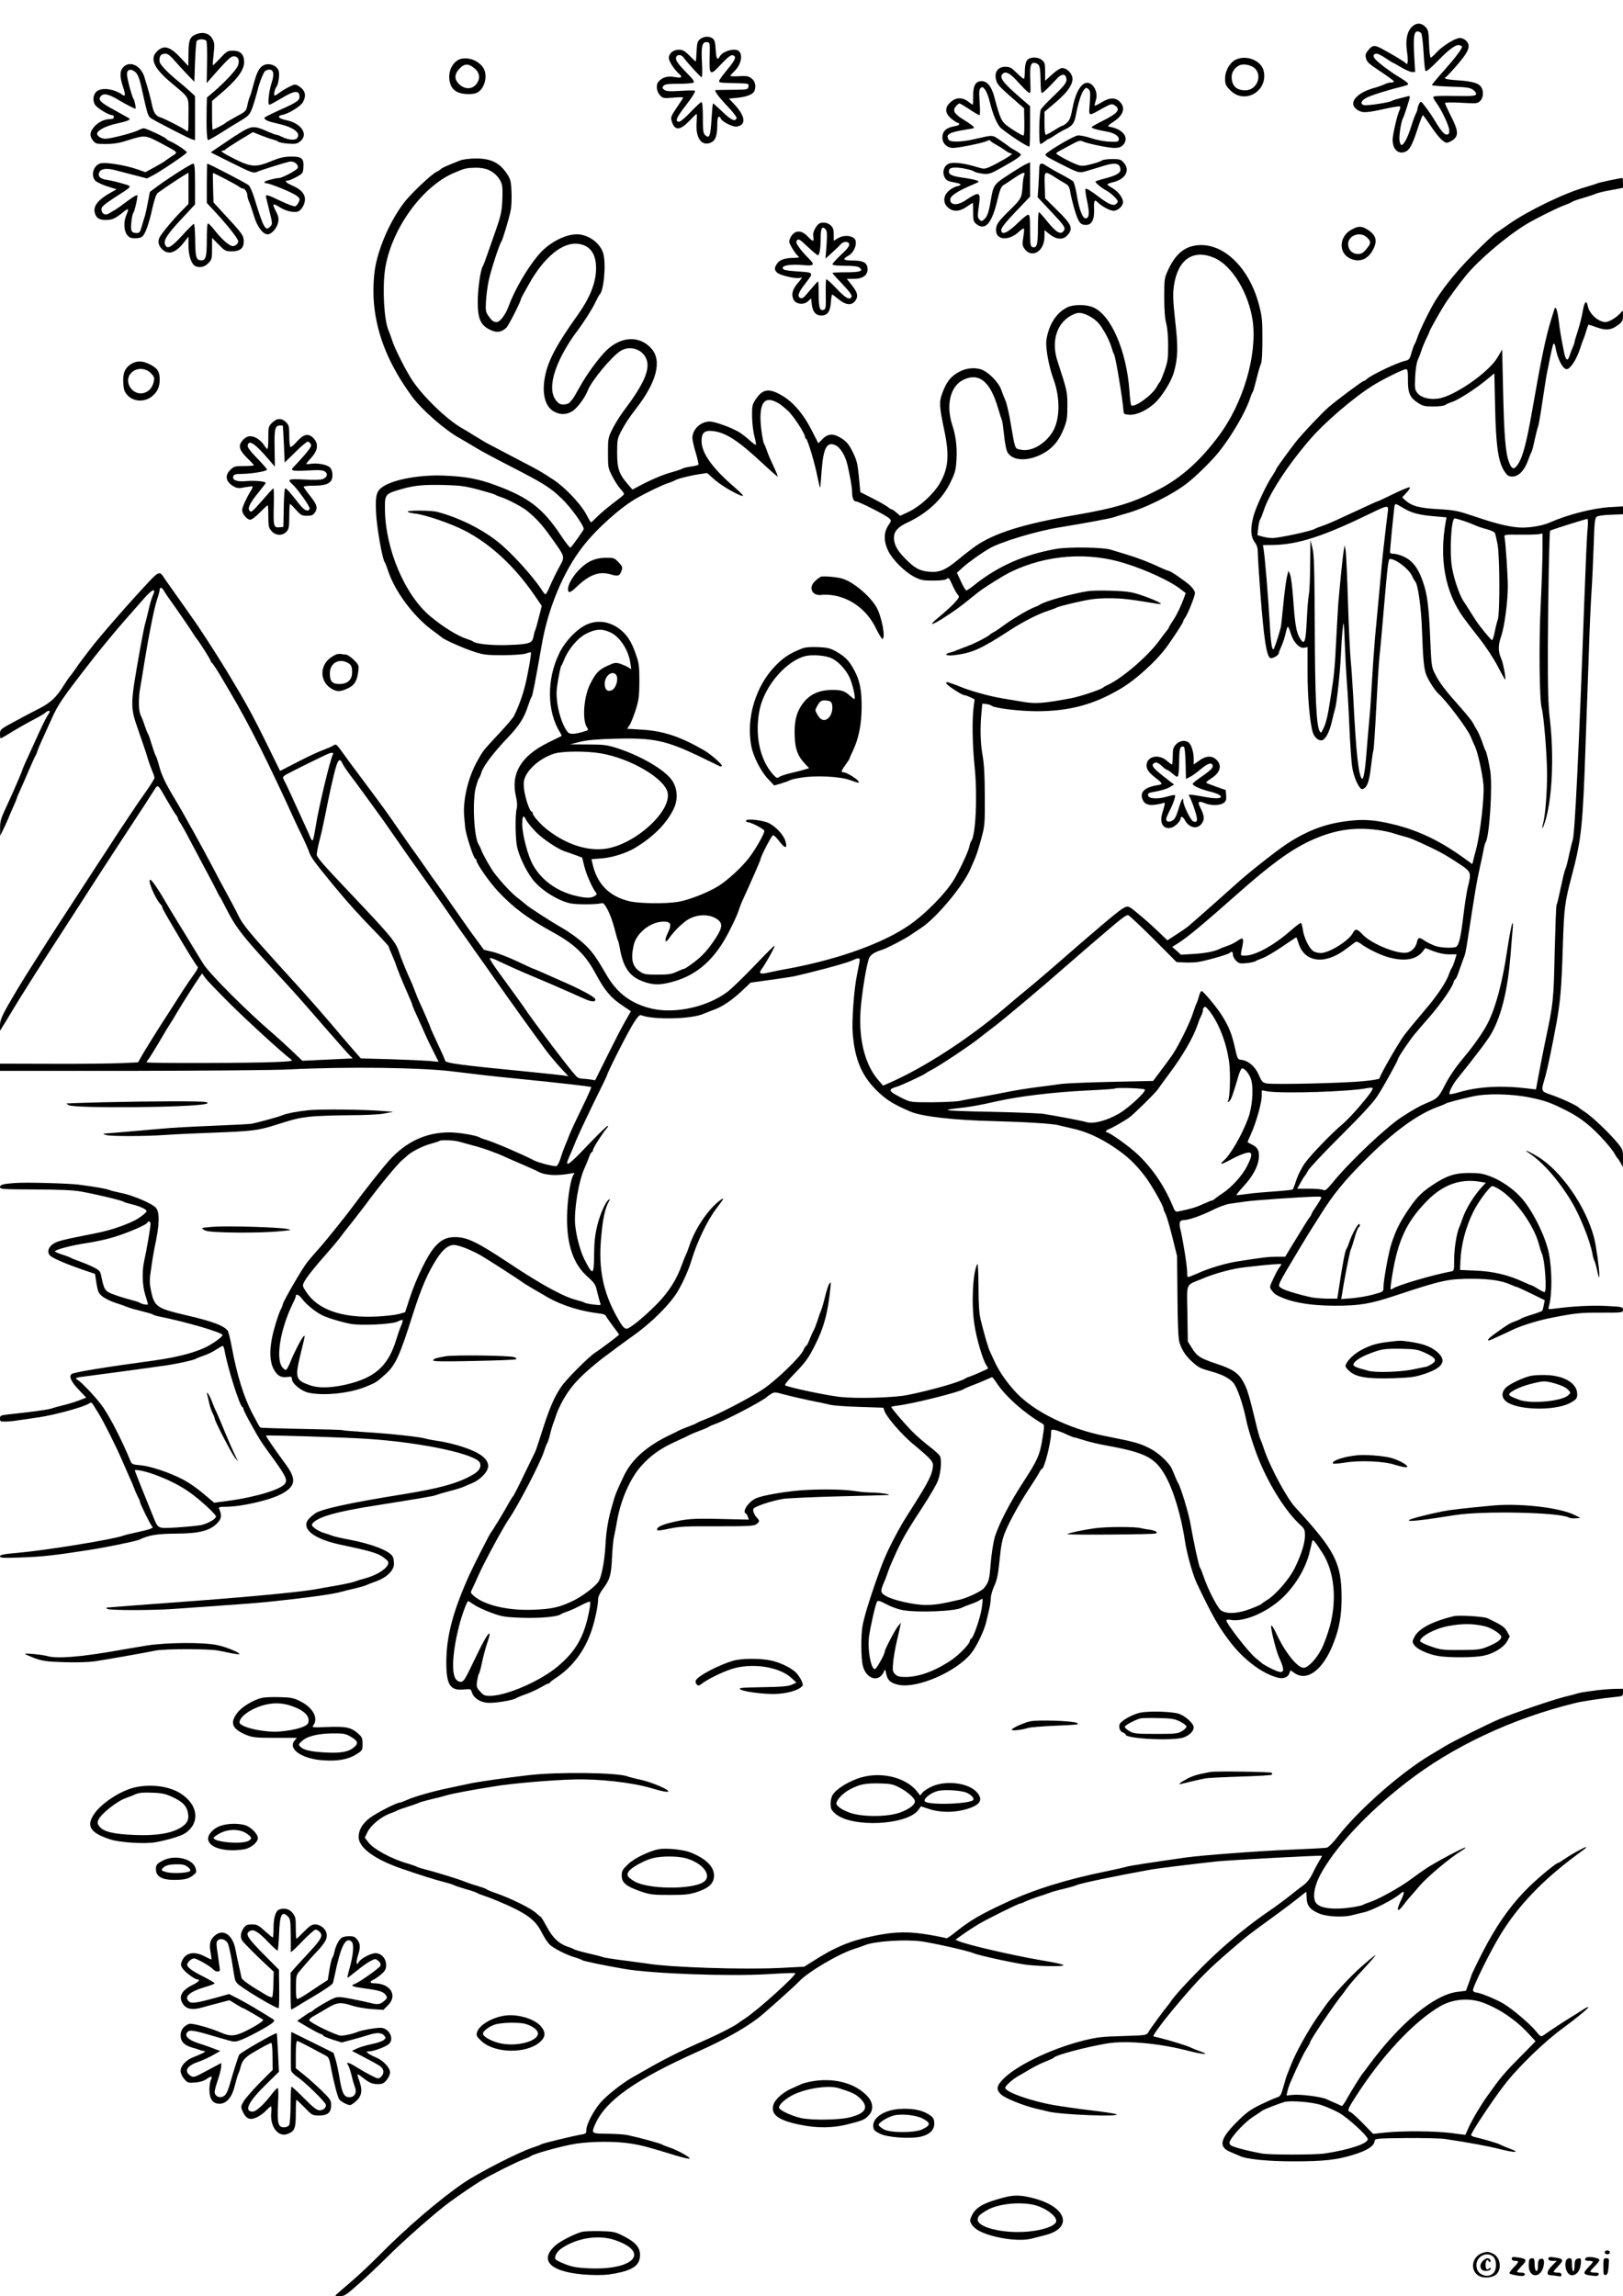 <?xml version="1.0" standalone="no"?>
<!DOCTYPE svg PUBLIC "-//W3C//DTD SVG 20010904//EN"
 "http://www.w3.org/TR/2001/REC-SVG-20010904/DTD/svg10.dtd">
<svg version="1.0" xmlns="http://www.w3.org/2000/svg"
 width="1240pt" height="1754pt" viewBox="0 0 1240 1754"
 preserveAspectRatio="xMidYMid meet">

<g transform="translate(0,1754) scale(0.1,-0.1)"
fill="#000000" stroke="none">
<path d="M10787 17335 c-38 -38 -50 -103 -37 -191 10 -68 6 -109 -9 -87 -6 9
-119 77 -186 112 -53 28 -69 27 -100 -11 -20 -23 -25 -38 -20 -57 9 -37 17
-44 121 -113 52 -35 94 -66 94 -70 0 -5 -10 -8 -22 -8 -13 0 -34 -6 -48 -13
-14 -7 -47 -19 -75 -27 -147 -39 -211 -122 -132 -171 38 -23 65 -22 214 11 57
13 106 20 110 17 3 -4 1 -17 -5 -30 -16 -31 -52 -185 -52 -224 0 -73 41 -113
95 -93 34 13 54 49 95 174 19 58 37 106 41 106 3 0 25 -30 50 -67 61 -93 107
-143 133 -143 11 0 34 11 50 23 41 33 37 72 -19 181 -25 49 -45 94 -45 99 0 5
49 6 124 2 118 -7 125 -6 145 14 25 25 28 77 6 108 -20 29 -69 42 -182 50 -82
5 -111 14 -85 25 4 2 40 40 80 86 96 110 112 152 72 192 -11 11 -32 20 -46 20
-35 0 -133 -61 -178 -110 -20 -22 -40 -40 -45 -40 -5 0 -11 47 -13 104 -3 94
-5 107 -27 130 -31 33 -71 34 -104 1z m71 -48 c6 -7 14 -72 18 -144 4 -72 10
-137 15 -144 5 -9 34 15 96 78 91 93 140 127 167 117 9 -3 16 -9 16 -11 0 -17
-55 -89 -137 -181 -51 -57 -93 -108 -93 -112 0 -4 64 -9 143 -12 116 -3 147
-7 170 -23 16 -10 26 -25 25 -34 -3 -14 -24 -16 -166 -14 -117 2 -162 0 -162
-9 0 -6 10 -25 23 -42 38 -50 97 -173 99 -208 2 -24 -1 -33 -15 -36 -20 -4
-45 24 -95 107 -18 31 -50 77 -70 103 -36 47 -36 48 -49 26 -7 -13 -12 -30
-13 -38 0 -8 -6 -27 -14 -41 -7 -14 -23 -58 -35 -97 -25 -82 -58 -145 -75
-139 -6 2 -12 19 -14 38 -4 34 14 145 26 164 4 6 19 47 33 93 23 71 25 82 11
78 -10 -3 -39 -10 -67 -17 -27 -7 -54 -15 -60 -19 -16 -13 -190 -39 -214 -33
-31 8 -23 33 17 55 33 18 157 58 260 83 29 7 56 15 59 19 8 7 -16 27 -77 63
-55 33 -149 103 -173 131 -21 23 -15 42 11 42 10 0 41 -16 69 -35 29 -19 54
-35 56 -35 3 0 31 -16 63 -35 32 -19 69 -35 82 -35 l24 0 -7 124 c-8 140 -2
186 25 186 9 0 22 -6 28 -13z"/>
<path d="M1500 17279 c-49 -19 -60 -46 -60 -149 l-1 -95 -52 56 c-86 93 -132
108 -185 59 -60 -56 -29 -128 101 -238 152 -129 137 -101 137 -253 0 -125 -1
-131 -17 -117 -19 17 -165 92 -199 102 -34 10 -51 37 -63 96 -11 53 -28 116
-58 212 -27 88 -112 127 -161 75 -28 -29 -28 -73 -2 -151 21 -63 19 -78 -8
-58 -58 42 -149 55 -189 27 -29 -20 -38 -66 -19 -102 13 -26 106 -83 135 -83
6 0 11 -7 11 -15 0 -10 -10 -15 -31 -15 -44 0 -96 -27 -125 -65 -29 -39 -30
-64 -3 -99 19 -24 26 -26 98 -26 56 0 101 7 157 25 139 44 143 44 249 -11 52
-27 105 -56 117 -65 21 -17 21 -17 -23 -45 -24 -16 -46 -31 -49 -35 -3 -3 -38
-23 -77 -45 l-72 -39 -63 22 c-100 34 -253 58 -287 43 -49 -20 -67 -89 -34
-129 10 -11 51 -31 91 -44 l73 -23 -43 -24 c-97 -54 -137 -103 -124 -154 10
-40 33 -56 82 -56 52 0 72 9 132 57 46 37 50 34 27 -20 -22 -53 -19 -119 6
-151 16 -21 29 -26 63 -26 29 0 48 6 58 18 22 25 48 101 73 215 16 69 29 106
42 115 72 51 183 124 206 137 l27 16 0 -120 0 -119 -56 -57 c-55 -55 -123
-136 -157 -185 -24 -35 -21 -70 10 -102 46 -48 104 -32 166 48 l37 47 0 -72
c0 -76 24 -143 55 -155 35 -13 67 -5 96 23 27 28 29 34 29 112 l0 82 51 -52
c47 -47 53 -51 98 -51 64 0 93 23 93 73 0 47 -7 58 -130 191 l-101 110 -3 110
c-2 61 -2 113 -1 114 2 5 184 -91 201 -105 7 -7 20 -13 27 -13 16 0 35 -30 35
-55 0 -9 6 -31 14 -48 8 -18 24 -65 36 -105 23 -81 68 -142 104 -142 31 0 73
48 81 92 6 30 2 48 -19 88 -29 56 -23 61 33 26 43 -27 99 -41 134 -33 28 8 57
55 57 95 0 41 -31 75 -89 101 -54 23 -73 41 -44 41 10 0 41 13 68 28 47 26 50
29 53 72 5 70 -12 85 -95 84 -53 -1 -85 -8 -148 -34 -117 -49 -156 -47 -277
13 -97 48 -123 67 -94 67 8 0 16 3 18 8 2 4 49 35 106 70 l104 63 61 -25 c34
-13 76 -28 92 -32 17 -4 36 -11 42 -17 7 -5 41 -12 75 -14 54 -4 67 -2 91 17
66 52 11 138 -105 162 -63 13 -76 32 -28 41 48 10 140 67 155 98 28 53 17 90
-35 123 -24 14 -29 14 -72 -8 -26 -13 -59 -33 -74 -45 -15 -12 -31 -21 -36
-21 -9 0 0 49 13 65 17 22 27 97 18 125 -15 42 -76 63 -118 40 -30 -15 -51
-57 -72 -138 -11 -42 -24 -86 -29 -97 -5 -11 -14 -40 -19 -64 -11 -52 -9 -50
-96 -97 -38 -21 -72 -41 -75 -45 -5 -7 -86 -49 -95 -49 -3 0 -5 49 -5 109 l0
110 45 38 c141 118 200 194 200 259 0 59 -28 87 -86 87 -40 0 -48 -5 -97 -58
-29 -31 -55 -56 -56 -54 -2 2 1 41 6 85 8 69 7 87 -7 113 -23 46 -71 61 -125
40z m77 -51 c4 -7 7 -83 5 -168 l-3 -155 26 30 c130 148 158 175 180 175 35 0
49 -31 32 -73 -15 -35 -99 -125 -184 -198 l-52 -44 -2 -75 c-3 -158 1 -250 11
-250 6 0 50 25 98 55 48 31 116 73 152 94 58 35 67 44 86 92 11 30 28 86 38
124 15 64 34 115 55 155 4 8 20 16 34 18 37 4 45 -33 22 -101 -21 -66 -32
-167 -17 -167 6 0 48 23 94 50 93 57 131 62 136 19 4 -35 -15 -49 -150 -109
-65 -29 -118 -56 -118 -60 0 -16 28 -28 100 -44 124 -27 183 -72 149 -112 -15
-18 -69 -13 -115 11 -16 8 -34 15 -41 15 -7 0 -38 12 -70 26 -95 44 -122 43
-200 -5 -38 -23 -79 -50 -93 -60 -14 -10 -51 -35 -83 -56 l-57 -39 156 -78
c161 -80 172 -84 202 -69 18 9 199 66 243 76 34 8 73 -22 63 -49 -6 -16 -118
-76 -143 -76 -28 0 -111 -23 -111 -31 0 -5 7 -9 15 -9 27 0 203 -72 231 -95
26 -20 27 -25 16 -49 -6 -15 -18 -29 -26 -32 -8 -3 -57 15 -110 40 -110 53
-121 55 -112 24 3 -13 15 -63 27 -111 21 -84 21 -89 4 -107 -36 -40 -51 -14
-120 211 -14 48 -35 95 -45 104 -15 14 -305 165 -317 165 -1 0 -3 -67 -3 -150
l0 -150 76 -82 c90 -98 164 -193 164 -211 0 -18 -21 -37 -41 -37 -25 0 -82 49
-136 117 -26 34 -51 59 -55 56 -5 -2 -8 -59 -8 -127 0 -134 -9 -160 -50 -154
-32 4 -38 29 -39 166 -1 61 -5 112 -10 112 -4 0 -45 -40 -90 -90 -86 -93 -115
-108 -130 -67 -13 32 17 78 132 201 l97 104 0 156 c0 126 -3 156 -14 156 -15
0 -190 -111 -276 -175 l-55 -41 -16 -84 c-9 -47 -19 -92 -22 -100 -3 -8 -13
-41 -22 -72 -13 -49 -19 -58 -38 -58 -43 0 -50 13 -44 79 3 34 10 67 15 74 10
12 32 105 32 133 0 10 -28 -6 -78 -43 -42 -32 -87 -64 -100 -70 -12 -7 -31
-19 -42 -25 -27 -17 -55 1 -55 33 0 19 19 36 95 86 151 98 145 87 65 111 -39
12 -92 24 -118 28 -55 7 -75 31 -55 64 14 22 58 26 118 10 19 -5 82 -21 139
-36 l104 -27 41 21 c56 28 259 165 263 177 3 10 -88 70 -132 88 -11 4 -22 12
-25 17 -7 11 -154 80 -171 80 -8 0 -27 -7 -42 -15 -39 -20 -212 -65 -252 -65
-35 0 -69 24 -62 44 8 24 73 56 148 72 79 17 108 29 98 38 -3 3 -55 32 -115
65 -108 59 -127 78 -104 106 21 25 58 17 133 -27 62 -37 123 -68 132 -68 6 0
-7 65 -15 75 -12 15 -50 158 -50 188 0 34 23 44 54 24 29 -19 41 -49 65 -162
37 -167 42 -183 64 -198 36 -24 290 -154 315 -162 l22 -6 0 168 0 169 -37 35
c-21 19 -65 57 -98 84 -75 61 -135 124 -136 145 -4 43 10 60 48 60 14 0 37
-18 65 -51 24 -28 68 -76 98 -107 l55 -57 5 150 c3 83 9 156 13 163 5 6 21 12
37 12 16 0 32 -6 37 -12z"/>
<path d="M5349 17241 c-20 -16 -24 -30 -27 -95 -2 -42 -5 -76 -7 -76 -1 0 -23
20 -47 45 -37 37 -52 45 -82 45 -42 0 -76 -28 -76 -63 0 -25 41 -88 78 -121
31 -27 19 -35 -37 -24 -53 9 -92 -3 -121 -37 -20 -24 -14 -74 12 -102 22 -24
27 -25 101 -19 42 4 77 4 77 1 0 -2 -22 -37 -49 -76 -43 -63 -48 -76 -40 -101
22 -77 62 -78 134 -3 29 30 55 55 57 55 3 0 3 -30 0 -68 -8 -116 38 -181 107
-152 37 15 51 52 51 136 0 64 11 80 29 45 13 -24 91 -62 119 -58 76 12 68 79
-20 173 l-39 41 65 6 c71 7 120 27 130 52 14 37 6 74 -21 95 -24 19 -38 21
-95 18 -38 -2 -68 -1 -68 2 0 4 12 17 26 31 52 48 72 121 42 156 -25 30 -125
5 -148 -37 -19 -35 -28 -21 -32 51 -3 55 -8 74 -23 85 -26 20 -69 17 -96 -5z
m73 -131 c-4 -148 2 -153 87 -61 47 50 74 72 87 69 34 -6 25 -32 -34 -103 -32
-39 -62 -78 -65 -87 -7 -20 -10 -20 113 -23 115 -3 112 -2 108 -27 -3 -22 -6
-23 -123 -24 -66 0 -123 -2 -128 -2 -13 -3 25 -55 96 -129 38 -40 67 -78 65
-85 -10 -30 -41 -17 -106 46 -38 36 -71 66 -74 66 -3 0 -8 -55 -12 -122 -8
-128 -16 -150 -48 -121 -15 14 -18 34 -18 135 0 81 -4 118 -11 118 -6 0 -43
-34 -82 -75 -38 -41 -78 -75 -88 -75 -35 0 -22 31 51 125 46 60 70 97 70 111
0 4 -48 4 -108 0 -85 -5 -111 -4 -127 8 -16 12 -17 16 -6 30 11 13 34 16 115
16 55 0 107 4 114 9 10 6 -2 24 -48 71 -74 76 -92 102 -84 124 9 22 40 20 57
-4 27 -38 129 -150 138 -150 4 0 6 51 2 113 -7 126 2 160 40 155 21 -3 22 -7
19 -108z"/>
<path d="M3530 17092 c-59 -9 -105 -81 -97 -155 7 -73 46 -109 125 -115 41 -3
68 1 89 11 56 30 81 128 47 186 -31 52 -102 84 -164 73z m100 -78 c38 -34 40
-81 6 -120 -32 -38 -86 -37 -127 2 -40 38 -39 78 4 122 38 39 69 38 117 -4z"/>
<path d="M7846 17078 c-10 -14 -16 -44 -16 -79 0 -30 -3 -58 -6 -61 -3 -3 -27
16 -54 43 -42 42 -55 49 -88 49 -59 0 -88 -42 -71 -103 9 -34 22 -48 171 -178
l42 -36 2 -102 c1 -55 -1 -103 -6 -106 -5 -3 -43 19 -86 47 -86 58 -86 59
-138 250 -20 76 -54 118 -95 118 -47 0 -66 -32 -66 -111 0 -38 -1 -69 -3 -69
-2 0 -18 11 -36 25 -38 29 -81 32 -116 8 -61 -42 -67 -89 -18 -134 18 -16 41
-32 50 -35 30 -9 20 -22 -22 -29 -60 -10 -90 -38 -90 -85 0 -46 35 -80 82 -80
42 0 228 38 256 52 16 9 25 9 30 1 4 -5 23 -18 42 -28 19 -10 49 -29 66 -41
17 -13 36 -24 42 -24 7 0 12 -3 12 -7 -1 -9 -108 -71 -168 -98 -40 -17 -46
-17 -95 -2 -96 30 -184 41 -217 27 -38 -16 -53 -63 -34 -102 14 -28 24 -32 87
-44 44 -8 48 -19 8 -27 -17 -4 -45 -19 -62 -35 -44 -39 -46 -93 -5 -128 38
-34 87 -31 141 6 24 17 45 30 47 30 2 0 3 -32 3 -71 0 -62 3 -73 24 -90 66
-53 116 0 157 166 24 99 32 120 54 133 14 8 50 32 82 54 62 42 85 48 73 21 -4
-10 -10 -45 -12 -78 -6 -97 -10 -104 -97 -189 -93 -91 -106 -111 -106 -155 0
-77 100 -83 176 -10 18 17 34 27 37 22 3 -4 0 -34 -5 -66 -8 -48 -7 -61 6 -83
56 -84 156 -26 156 89 l0 49 40 -32 c53 -42 104 -44 137 -5 44 51 32 80 -86
195 l-86 85 -3 98 c-4 113 -3 114 75 65 28 -18 65 -41 82 -50 22 -12 31 -26
36 -55 14 -79 44 -184 62 -220 16 -31 26 -39 54 -41 48 -4 71 36 68 118 -3 68
3 80 27 55 33 -32 94 -65 122 -65 33 0 72 36 72 66 0 32 -37 82 -79 106 -23
13 -41 26 -41 29 0 4 21 12 48 18 92 24 128 90 78 148 -22 25 -30 28 -89 28
-35 0 -71 -5 -78 -11 -8 -6 -44 -19 -81 -28 -57 -15 -73 -16 -105 -5 -45 15
-163 78 -163 87 0 4 10 12 23 18 12 7 52 28 89 48 50 28 72 35 85 28 32 -17
199 -52 246 -52 35 0 51 6 67 22 51 55 1 123 -105 140 -16 3 -9 11 32 38 78
51 95 108 46 155 -35 33 -80 30 -142 -10 -24 -14 -45 -25 -47 -22 -2 2 1 18 7
36 15 42 4 93 -26 121 -57 54 -121 -19 -150 -173 -14 -73 -23 -97 -43 -114
-14 -13 -29 -23 -34 -23 -5 0 -34 -16 -64 -35 -30 -19 -59 -35 -64 -35 -6 0
-10 37 -10 88 l0 88 85 72 c103 87 144 155 124 204 -14 34 -45 58 -75 58 -13
0 -46 -21 -76 -49 l-53 -48 0 69 c0 61 -3 72 -24 89 -33 27 -95 26 -115 -3z
m90 -35 c9 -12 13 -50 14 -115 0 -56 4 -98 10 -98 9 0 51 40 114 108 33 37 62
41 71 12 11 -34 -3 -55 -93 -141 -48 -46 -92 -92 -99 -104 -14 -23 -18 -265
-4 -265 4 0 20 9 34 20 14 11 28 20 32 20 3 0 25 13 48 29 23 15 58 36 79 45
52 25 67 46 79 112 17 90 41 164 60 187 15 19 19 20 34 7 15 -13 17 -26 11
-107 -8 -107 -16 -104 97 -41 66 36 72 37 94 23 47 -31 25 -60 -96 -120 -44
-22 -81 -43 -81 -47 0 -8 49 -22 115 -33 57 -10 96 -35 93 -60 -3 -18 -9 -20
-71 -17 -38 1 -102 13 -145 28 -42 14 -87 22 -100 19 -30 -7 -157 -78 -220
-124 -40 -27 -41 -26 83 -89 159 -80 146 -77 228 -52 39 12 93 28 119 36 82
25 118 15 118 -33 0 -26 -34 -45 -125 -68 -32 -9 -62 -18 -65 -21 -6 -7 45
-50 85 -71 33 -17 85 -68 85 -82 0 -5 -6 -14 -14 -20 -18 -16 -57 0 -121 48
-71 54 -105 75 -112 68 -3 -4 2 -44 12 -89 20 -95 18 -131 -8 -136 -24 -5 -52
65 -70 178 -8 50 -21 98 -28 105 -8 7 -50 32 -94 55 -44 23 -92 51 -107 61
-43 31 -58 25 -58 -23 -1 -24 -3 -82 -6 -129 l-6 -86 95 -101 c112 -119 121
-132 103 -157 -22 -30 -57 -10 -121 69 -33 41 -63 75 -67 76 -5 0 -8 -56 -8
-124 0 -129 -9 -156 -45 -142 -12 4 -15 28 -15 126 0 98 -3 120 -14 120 -8 0
-43 -27 -77 -61 -81 -79 -129 -100 -129 -55 0 16 33 58 110 139 l110 115 0
131 0 131 -27 -12 c-16 -6 -75 -42 -133 -80 -116 -75 -120 -79 -140 -198 -15
-89 -27 -125 -51 -146 -18 -16 -21 -16 -36 -1 -14 14 -15 26 -5 98 17 117 8
121 -104 47 -60 -40 -114 -36 -114 7 0 30 56 66 185 120 36 15 38 18 20 26
-11 5 -60 15 -109 22 -92 12 -116 27 -103 61 4 11 19 16 47 16 46 0 129 -18
146 -32 7 -5 35 -11 62 -15 48 -5 57 -3 154 52 102 57 138 82 138 95 0 3 -19
17 -42 30 -24 13 -45 26 -48 30 -3 3 -32 24 -66 47 -67 45 -49 44 -204 9 -89
-21 -179 -23 -191 -5 -25 39 -2 56 102 74 46 8 85 15 87 15 1 0 2 4 2 9 0 5
-33 29 -72 53 -79 48 -94 74 -62 109 9 10 20 19 25 19 4 0 38 -20 76 -45 37
-25 72 -45 77 -45 4 0 5 44 1 98 -6 81 -4 100 8 110 12 11 18 8 35 -15 10 -15
25 -53 32 -83 24 -101 59 -184 87 -208 69 -57 199 -142 218 -142 3 0 5 69 5
154 l0 155 -67 58 c-146 126 -173 164 -139 192 23 19 59 -3 117 -69 30 -33 63
-67 74 -74 20 -13 20 -11 17 81 -5 115 1 143 30 143 11 0 27 -8 34 -17z"/>
<path d="M9445 17086 c-47 -20 -85 -85 -85 -145 0 -44 4 -55 38 -89 107 -112
287 -14 258 141 -15 81 -126 130 -211 93z m144 -70 c58 -59 10 -166 -74 -166
-69 0 -105 35 -105 103 0 34 21 67 55 86 31 18 94 6 124 -23z"/>
<path d="M3515 16314 c-95 -37 -140 -57 -145 -64 -3 -4 -19 -15 -37 -24 -42
-21 -203 -175 -250 -239 -100 -135 -180 -313 -213 -472 -17 -82 -22 -212 -11
-312 25 -236 118 -459 290 -693 75 -102 255 -259 366 -319 22 -12 69 -40 105
-62 36 -23 153 -86 260 -141 275 -141 323 -171 411 -256 69 -65 169 -204 169
-233 0 -7 -72 -109 -100 -142 -4 -5 -38 37 -74 92 -139 209 -248 293 -506 387
-127 47 -229 65 -390 71 -180 7 -374 -28 -459 -81 -55 -35 -64 -66 -58 -199 4
-106 48 -359 66 -381 5 -6 16 -36 26 -66 51 -156 194 -349 339 -455 34 -25 67
-50 74 -56 23 -19 177 -87 252 -110 64 -21 95 -24 215 -24 84 1 154 6 174 13
19 7 36 11 37 9 6 -5 -23 -170 -45 -257 -19 -75 -47 -153 -84 -229 -7 -14 -58
-75 -115 -135 -129 -139 -121 -130 -165 -209 -70 -123 -111 -298 -101 -419 2
-24 6 -64 8 -89 5 -53 65 -239 78 -239 4 0 8 -6 8 -12 0 -25 101 -169 168
-240 114 -121 225 -204 407 -304 179 -98 258 -175 341 -331 64 -119 113 -177
198 -233 36 -24 66 -44 66 -45 0 -1 -21 -37 -46 -81 -25 -43 -86 -162 -136
-263 l-91 -183 -36 6 c-20 3 -48 6 -63 6 -16 0 -36 8 -45 18 -51 54 -331 423
-403 532 -14 21 -59 83 -201 278 -33 46 -59 87 -57 92 2 5 26 -2 53 -15 87
-41 177 -82 280 -125 55 -23 114 -48 130 -55 80 -34 205 -90 252 -111 63 -29
96 -31 91 -6 -3 17 -125 82 -275 146 -37 17 -96 42 -131 58 -34 15 -65 28 -67
28 -3 0 -57 25 -122 56 -64 30 -148 63 -186 72 l-70 17 -61 83 c-34 45 -90
125 -126 177 -58 84 -177 253 -198 280 -4 6 -37 52 -72 103 -36 52 -79 113
-96 135 -16 23 -61 87 -99 142 -78 114 -116 167 -270 373 -61 81 -132 177
-158 214 -47 65 -49 67 -71 53 -12 -8 -47 -23 -77 -34 -29 -10 -116 -50 -191
-89 l-138 -71 -92 187 c-119 243 -168 332 -313 572 -94 154 -220 348 -270 416
-16 23 -36 50 -42 60 -7 10 -36 51 -63 89 -28 39 -68 96 -90 127 -61 87 -34
100 -231 -113 -90 -98 -261 -295 -321 -370 -63 -80 -121 -157 -145 -194 -15
-22 -32 -44 -37 -50 -6 -5 -29 -39 -51 -74 -54 -87 -99 -129 -181 -171 -38
-19 -122 -63 -186 -98 -115 -62 -118 -64 -118 -98 0 -19 2 -34 5 -34 3 0 22
10 43 23 62 39 154 92 222 127 36 19 71 40 78 47 14 13 32 18 32 7 0 -3 -8
-18 -18 -32 -10 -15 -49 -94 -86 -177 -37 -82 -76 -168 -87 -191 -10 -23 -19
-44 -19 -48 0 -5 -61 -147 -95 -221 -7 -16 -27 -60 -44 -96 -24 -52 -31 -80
-30 -125 l0 -59 22 45 c13 25 29 61 37 80 7 19 26 63 42 98 15 34 28 65 28 69
0 3 11 29 24 57 13 28 43 96 66 151 24 55 46 105 50 110 4 6 11 21 15 35 4 14
20 52 35 85 15 33 49 107 75 165 51 113 74 148 328 474 44 56 181 222 225 271
55 63 73 83 152 173 66 75 96 85 67 21 -9 -19 -23 -68 -32 -109 -10 -41 -21
-90 -27 -107 -5 -18 -20 -94 -34 -170 -82 -463 -82 -455 -13 -653 28 -80 60
-174 70 -210 11 -36 27 -79 35 -97 8 -17 14 -37 14 -45 0 -7 -27 -51 -60 -98
-33 -47 -65 -92 -70 -100 -10 -15 -97 -145 -127 -190 -9 -14 -55 -83 -101
-155 -47 -71 -113 -173 -147 -225 -144 -221 -319 -490 -369 -570 -12 -19 -38
-60 -57 -90 -71 -110 -147 -237 -198 -327 -39 -71 -51 -103 -51 -135 l0 -42
46 74 c25 41 53 88 62 103 42 71 226 362 392 617 5 8 30 47 55 85 25 39 49 77
55 85 5 8 27 42 48 75 75 116 175 271 227 350 211 321 265 405 290 445 33 52
27 56 105 -80 27 -47 56 -94 65 -105 8 -10 15 -23 15 -28 0 -5 8 -21 19 -35
10 -15 47 -81 81 -147 35 -66 88 -165 117 -220 30 -55 64 -120 76 -145 12 -25
24 -47 27 -50 3 -3 23 -41 45 -84 80 -158 125 -215 445 -561 85 -92 167 -185
336 -380 77 -88 150 -171 164 -185 l25 -25 -193 -9 -192 -9 -83 79 c-46 44
-107 99 -136 124 -198 169 -485 455 -536 535 -21 33 -57 92 -80 130 -23 39
-73 120 -110 180 -37 61 -76 124 -86 142 -63 110 -119 193 -131 193 -23 0 38
-146 79 -188 7 -7 13 -18 13 -23 0 -5 13 -30 28 -56 16 -27 48 -82 72 -123 82
-141 162 -270 171 -276 5 -3 -8 -28 -29 -57 -21 -29 -56 -79 -77 -112 -21 -33
-56 -87 -77 -120 -21 -33 -43 -67 -48 -75 -62 -94 -175 -276 -197 -315 l-28
-50 -125 -6 c-69 -3 -306 -6 -528 -5 l-402 1 0 -27 0 -28 1008 0 c554 1 1095
5 1202 11 436 22 1003 15 1245 -15 220 -27 299 -36 500 -56 312 -31 558 -59
562 -64 3 -3 -31 -78 -75 -168 -44 -90 -85 -179 -92 -198 -7 -19 -21 -53 -30
-75 -10 -22 -26 -66 -36 -99 -10 -32 -24 -61 -32 -63 -15 -6 -135 24 -172 43
-88 46 -305 139 -360 155 -25 7 -49 16 -55 20 -23 16 -160 39 -232 39 -179 0
-332 -72 -461 -216 -52 -58 -195 -239 -262 -331 -57 -78 -213 -273 -271 -338
-30 -33 -71 -81 -91 -106 -37 -45 -188 -305 -188 -324 0 -5 -7 -23 -16 -40 -9
-16 -30 -77 -46 -135 -42 -144 -43 -258 -4 -324 28 -48 54 -61 106 -54 25 4
30 1 30 -15 0 -35 72 -94 129 -106 119 -25 314 -4 438 47 79 33 77 32 145 92
78 69 111 140 209 450 68 215 120 334 191 442 44 66 85 98 125 98 36 0 121
-33 200 -76 53 -30 298 -188 328 -211 11 -9 118 -72 195 -116 111 -62 249
-104 395 -121 22 -2 41 -10 43 -16 3 -7 26 -41 53 -77 27 -35 49 -66 49 -68 0
-4 -146 -115 -181 -136 -49 -31 -221 -203 -261 -262 -53 -78 -88 -158 -144
-333 -26 -82 -50 -156 -55 -164 -4 -8 -42 -87 -85 -175 -42 -88 -80 -162 -84
-165 -4 -3 -17 -23 -29 -45 -30 -56 -128 -218 -140 -231 -11 -14 -128 -243
-165 -324 -126 -280 -176 -470 -176 -669 0 -173 30 -218 136 -206 48 4 52 3
58 -18 11 -44 59 -78 118 -84 53 -5 198 18 223 36 6 4 39 18 74 30 35 13 86
36 113 52 27 16 53 29 58 29 4 0 10 3 12 8 2 4 21 19 43 33 117 77 205 186
260 324 33 80 65 222 65 284 0 15 17 49 40 79 50 67 60 101 66 237 3 61 9 128
14 150 5 22 17 83 26 135 29 160 102 323 186 415 72 79 143 130 257 182 53 24
104 48 114 54 9 5 43 19 75 31 31 11 62 25 68 29 6 5 29 15 52 23 80 28 367
179 392 206 3 3 17 13 31 22 25 16 31 15 100 -4 41 -11 126 -31 189 -44 63
-12 135 -28 160 -34 25 -7 127 -14 227 -17 l182 -6 9 -26 c16 -46 131 -179
215 -249 148 -123 160 -137 154 -181 -7 -58 -38 -118 -145 -287 -89 -139 -99
-157 -153 -259 -58 -112 -83 -170 -139 -330 -51 -147 -88 -268 -100 -334 -13
-69 -12 -243 1 -301 25 -109 127 -137 164 -45 7 17 9 14 15 -17 10 -53 34 -75
96 -88 143 -30 443 101 555 242 42 54 97 169 114 238 8 36 19 84 25 108 5 23
10 57 10 76 0 18 12 60 26 91 21 44 30 88 40 189 13 130 21 168 46 229 31 75
105 210 174 315 41 62 80 124 86 137 6 14 15 25 19 25 17 0 69 203 69 268 0
33 2 34 29 29 15 -3 53 -17 84 -31 31 -15 60 -26 65 -26 5 0 38 -10 73 -21 35
-12 120 -32 189 -44 281 -52 355 -90 432 -225 63 -111 122 -305 152 -506 15
-96 59 -254 90 -319 116 -243 163 -326 245 -435 107 -144 254 -255 374 -285
41 -11 76 2 87 31 l10 25 29 -20 c98 -70 222 25 300 230 45 115 61 210 61 347
-1 264 -50 359 -353 687 -67 73 -197 315 -241 450 -9 28 -21 59 -26 70 -6 11
-21 65 -34 120 -54 223 -66 262 -95 316 -39 72 -79 99 -211 143 -122 41 -145
56 -185 121 l-30 48 -3 213 c-4 244 -17 212 111 265 75 32 164 59 257 78 62
13 343 41 349 35 2 -2 -3 -12 -11 -21 -9 -10 -31 -49 -48 -87 -32 -68 -32 -68
-13 -94 10 -14 26 -29 34 -33 98 -54 245 -82 444 -83 192 0 273 13 470 79 357
118 400 127 591 127 127 -1 219 -15 281 -43 23 -10 45 -19 49 -19 4 0 55 -23
112 -51 l104 -51 -7 -36 c-4 -20 -9 -40 -11 -44 -3 -4 -37 -17 -77 -29 -40
-12 -77 -26 -83 -30 -6 -5 -28 -15 -50 -23 -38 -13 -58 -25 -156 -96 -42 -30
-59 -50 -43 -50 5 0 113 49 190 86 60 28 182 66 270 84 195 39 236 44 398 43
165 0 167 0 167 22 0 21 -5 23 -122 29 -111 6 -256 -1 -399 -20 -52 -7 -52 -7
-45 17 25 90 25 273 0 404 -25 130 -131 342 -218 433 -59 64 -148 124 -222
153 -64 25 -90 29 -170 29 -110 0 -173 -21 -282 -94 -85 -56 -126 -100 -196
-207 -58 -90 -79 -133 -114 -235 -22 -64 -62 -282 -62 -338 0 -33 -1 -33 -80
-55 -44 -12 -116 -24 -161 -28 l-82 -6 6 34 c14 97 58 320 66 341 6 12 20 55
31 95 11 40 25 75 30 78 12 7 13 25 3 25 -11 0 -58 -87 -73 -135 -7 -22 -16
-44 -20 -50 -14 -19 -28 -91 -67 -347 l-6 -38 -76 0 c-42 1 -94 5 -116 9 -103
22 -215 56 -236 72 -30 22 -38 5 145 311 44 73 88 144 97 158 9 14 34 52 54
85 101 162 185 265 353 432 209 208 393 342 547 398 28 10 55 21 60 25 11 7
100 31 208 55 108 24 299 20 438 -9 118 -24 160 -40 284 -103 105 -53 188
-120 288 -232 32 -36 66 -79 74 -96 9 -16 19 -32 23 -35 4 -3 14 -18 23 -35
l16 -30 1 67 c0 66 -1 68 -48 125 -64 76 -190 195 -244 230 -24 15 -45 31 -48
34 -10 13 -128 68 -203 94 -88 31 -85 24 -51 140 15 52 52 226 84 401 31 167
41 285 50 589 10 304 14 338 70 550 73 276 83 379 104 995 8 228 20 557 26
730 5 173 15 376 20 450 5 74 12 228 16 342 5 169 9 210 22 220 9 8 52 14 109
16 l93 4 0 30 0 30 -102 -6 c-129 -8 -321 -57 -454 -116 -50 -23 -141 -40
-211 -40 -80 0 -191 25 -357 82 -140 47 -158 51 -290 59 -146 8 -201 24 -252
70 l-21 20 34 37 c19 20 29 38 23 40 -6 2 -63 -21 -126 -52 -63 -31 -117 -56
-120 -56 -3 0 -40 -16 -82 -36 -42 -20 -95 -44 -117 -54 -22 -10 -74 -34 -115
-53 -41 -19 -93 -40 -115 -47 -22 -7 -44 -16 -50 -20 -23 -16 -273 -70 -325
-70 -19 0 -52 5 -74 11 l-39 11 6 55 c3 30 10 60 15 66 5 7 17 37 27 67 41
125 170 327 342 530 115 137 343 333 498 429 75 46 227 121 246 121 14 0 16
-12 16 -82 -1 -100 15 -136 76 -175 36 -24 52 -28 118 -28 42 0 82 5 90 11 8
6 32 17 54 24 47 15 184 103 265 171 l57 47 6 -261 c6 -292 24 -417 72 -489
22 -32 31 -38 61 -38 46 0 92 47 118 122 11 29 22 58 26 63 4 6 15 46 24 90
10 44 21 91 27 105 5 14 20 99 33 190 14 91 29 190 35 220 36 180 45 221 52
226 4 2 11 -12 14 -33 15 -86 55 -163 85 -163 26 0 74 72 100 151 11 35 25 73
30 84 5 11 14 39 21 63 7 23 14 42 17 42 3 0 31 -10 63 -21 69 -25 110 -21
162 19 32 24 36 32 37 71 0 38 -2 42 -12 28 -29 -37 -92 -77 -122 -77 -54 0
-123 62 -135 122 -10 50 -26 35 -38 -37 -6 -38 -23 -105 -37 -149 -14 -43 -26
-83 -26 -88 0 -6 -6 -24 -14 -41 -8 -18 -18 -45 -23 -61 -15 -49 -30 -41 -43
21 -25 128 -31 161 -41 243 -10 82 -24 119 -33 89 -2 -8 -14 -45 -26 -84 -41
-134 -73 -285 -149 -720 -37 -209 -65 -316 -97 -371 -33 -56 -53 -54 -75 6
-27 72 -37 201 -45 542 l-7 318 -36 -61 c-68 -115 -334 -299 -455 -314 -68 -9
-129 8 -157 43 -19 24 -21 36 -17 122 3 56 11 109 20 130 9 19 22 53 29 75 6
21 23 60 35 86 13 26 24 50 24 53 0 8 65 125 111 200 29 48 118 169 169 231
95 116 300 292 453 387 65 41 234 125 296 149 31 11 60 24 66 29 5 4 44 18 85
29 41 12 83 26 92 31 10 5 60 18 113 27 l95 18 0 37 c0 21 -2 38 -4 38 -18 0
-175 -33 -191 -40 -11 -5 -51 -18 -90 -29 -160 -45 -440 -180 -588 -284 -33
-23 -76 -53 -96 -66 -20 -13 -99 -87 -176 -165 -135 -135 -249 -279 -311 -391
-47 -86 -100 -198 -114 -240 -7 -22 -16 -44 -20 -50 -5 -5 -16 -36 -25 -67
-14 -51 -19 -57 -48 -64 -61 -13 -264 -110 -295 -140 -7 -8 -17 -14 -22 -14
-10 0 -193 -136 -269 -200 -46 -39 -205 -207 -251 -266 -51 -65 -150 -202
-150 -208 0 -4 -13 -26 -28 -49 -45 -65 -129 -245 -146 -313 -24 -93 -21 -153
9 -194 19 -26 25 -46 25 -84 0 -28 9 -170 20 -316 27 -349 47 -475 76 -487 16
-6 64 22 64 37 0 6 9 29 20 53 11 23 26 69 33 101 15 65 17 65 41 -10 21 -64
65 -108 100 -102 l26 5 0 -196 c0 -191 18 -387 41 -459 12 -37 48 -65 72 -56
27 10 54 64 72 139 9 39 20 84 25 100 13 41 38 271 45 415 7 149 16 243 21
237 2 -2 6 -75 9 -163 3 -87 10 -215 15 -284 6 -69 15 -228 20 -355 6 -126 15
-259 21 -295 11 -77 55 -172 77 -168 35 7 53 53 66 170 8 64 16 121 19 125 3
5 13 153 22 329 9 175 20 353 25 394 5 41 20 210 34 375 29 331 33 365 46 365
45 0 144 -76 168 -129 9 -20 20 -38 23 -41 22 -17 48 -200 54 -390 7 -199 14
-275 30 -320 15 -42 67 -124 96 -150 64 -58 220 -266 245 -326 9 -22 24 -58
35 -80 21 -48 55 -202 63 -289 8 -94 -25 -377 -58 -500 -8 -27 -17 -63 -20
-78 l-7 -28 -47 34 c-193 141 -359 222 -557 270 -129 32 -220 40 -325 28 -183
-19 -326 -71 -489 -178 -84 -55 -316 -239 -396 -314 -36 -33 -309 -275 -360
-318 -11 -9 -51 -36 -88 -60 l-68 -44 -62 60 c-75 72 -198 178 -226 193 -17 8
-28 6 -58 -13 -41 -26 -201 -161 -517 -437 -67 -58 -159 -137 -206 -175 -47
-38 -130 -108 -185 -155 -268 -228 -615 -452 -875 -564 l-43 -19 -38 44 c-107
125 -154 332 -131 568 13 137 46 327 63 364 11 25 45 46 99 62 36 11 167 79
216 112 23 15 61 41 85 57 116 77 323 326 375 452 9 22 24 57 34 79 10 22 31
87 46 145 28 101 29 113 28 325 0 160 -5 246 -17 315 -17 96 -20 211 -8 330
l6 65 30 -3 c17 -2 35 -8 41 -13 24 -19 213 -42 349 -42 243 1 427 49 630 168
122 70 288 222 368 336 68 97 117 174 117 183 0 5 6 17 13 25 19 23 77 167 77
192 0 12 -17 37 -37 56 -41 37 -151 113 -166 113 -4 0 -32 11 -60 24 -87 41
-178 76 -262 101 -44 13 -96 29 -115 35 -59 20 -323 24 -420 7 -250 -44 -451
-134 -636 -284 -23 -18 -45 -33 -51 -33 -5 0 -24 30 -41 68 l-31 67 42 38 c50
45 145 112 207 148 85 49 351 130 525 159 231 38 400 70 425 79 14 5 52 17 85
26 149 40 359 144 475 234 71 55 187 170 242 238 99 124 205 306 238 408 7 22
16 45 21 50 4 6 17 51 29 100 12 50 27 101 33 114 8 15 12 84 12 190 0 151 -3
175 -28 270 -84 308 -309 498 -518 438 -70 -21 -127 -78 -171 -172 -32 -69
-33 -72 -33 -215 0 -96 5 -163 15 -200 9 -33 15 -100 15 -170 0 -101 -4 -125
-29 -195 -15 -44 -32 -82 -36 -85 -4 -3 -14 -19 -23 -36 -32 -61 -172 -162
-194 -140 -4 3 -10 54 -14 114 -23 303 -139 572 -274 633 -55 25 -154 25 -203
0 -83 -42 -139 -131 -157 -247 -9 -56 18 -203 54 -301 53 -144 50 -308 -7
-402 -60 -97 -168 -156 -248 -135 -42 10 -36 -9 -79 239 -10 55 -25 118 -35
140 -10 22 -24 58 -31 79 -20 58 -105 142 -159 156 -59 16 -125 5 -180 -31
-53 -33 -81 -72 -111 -153 -25 -68 -23 -100 15 -281 42 -195 32 -298 -38 -414
-48 -79 -150 -171 -232 -210 l-66 -31 -30 25 c-16 14 -33 25 -38 25 -5 0 -15
7 -23 14 -8 8 -59 38 -114 66 l-100 51 -11 117 c-10 101 -16 127 -47 189 -28
56 -45 78 -82 102 -63 42 -105 41 -148 -2 l-33 -33 -53 104 c-62 120 -135 206
-217 256 -106 64 -154 58 -210 -27 -25 -38 -27 -49 -26 -132 1 -49 9 -117 18
-149 9 -33 14 -62 11 -64 -2 -3 -24 13 -47 34 -24 22 -59 49 -78 61 -58 36
-188 83 -228 83 -69 0 -132 -60 -132 -126 0 -16 11 -65 25 -111 14 -46 23 -87
21 -92 -3 -5 -29 -11 -58 -15 -29 -4 -57 -11 -63 -15 -5 -4 -39 -16 -75 -26
-68 -18 -157 -55 -252 -105 l-56 -30 -36 42 c-67 77 -81 120 -81 239 0 100 2
109 33 169 28 53 61 103 109 165 160 205 202 368 121 461 -89 102 -231 97
-344 -12 -59 -57 -154 -187 -204 -279 -24 -44 -49 -85 -54 -92 -6 -7 -17 -19
-24 -28 -7 -8 -28 -15 -46 -15 -27 0 -39 7 -60 34 -62 82 -18 256 117 461 15
22 30 45 35 50 44 56 126 182 148 230 16 33 32 62 35 65 32 25 51 233 28 313
-22 80 -114 147 -202 147 -94 0 -221 -69 -297 -162 -87 -105 -181 -268 -225
-390 -22 -61 -65 -118 -89 -118 -27 0 -37 8 -65 48 -20 28 -22 41 -18 110 2
42 11 111 20 154 14 73 82 282 98 303 10 14 59 177 71 240 6 28 8 91 6 140 -3
76 -8 96 -30 130 -58 91 -125 125 -243 124 -48 0 -96 -6 -120 -15z m220 -73
c51 -23 92 -71 101 -118 4 -20 4 -77 1 -128 -4 -73 -14 -115 -48 -211 -23 -65
-54 -153 -68 -194 -14 -41 -29 -80 -33 -85 -17 -26 -38 -175 -38 -267 0 -132
20 -180 92 -216 52 -26 87 -22 127 15 17 16 111 202 111 219 0 4 28 56 63 117
113 201 252 316 369 305 94 -9 143 -75 142 -188 0 -109 -47 -226 -143 -360
-159 -223 -223 -343 -247 -465 -25 -129 -1 -227 64 -266 49 -29 98 -29 145 0
36 22 98 105 118 159 28 73 184 261 251 302 72 44 168 12 197 -64 30 -79 -21
-193 -177 -399 -24 -32 -61 -91 -81 -130 -35 -70 -36 -75 -36 -187 0 -111 1
-117 34 -180 18 -36 47 -79 63 -97 17 -17 28 -35 25 -40 -3 -5 -41 -36 -84
-68 -43 -33 -97 -78 -120 -102 -24 -24 -45 -43 -47 -43 -3 0 -20 28 -38 63
-42 78 -159 202 -246 260 -102 67 -118 76 -242 140 -107 56 -206 108 -274 144
-15 9 -56 33 -90 54 -33 21 -74 46 -91 55 -116 65 -293 234 -382 364 -47 69
-138 248 -157 310 -10 30 -22 64 -27 75 -34 74 -48 315 -28 461 42 302 277
634 524 742 87 37 96 39 170 41 39 0 74 -6 100 -18z m5545 -672 c134 -59 261
-269 291 -482 35 -257 -72 -624 -256 -872 -142 -192 -288 -323 -460 -413 -195
-102 -333 -144 -650 -198 -388 -67 -609 -136 -755 -238 -24 -17 -84 -63 -132
-103 -97 -80 -143 -98 -224 -90 -69 7 -107 28 -176 98 -63 63 -88 109 -88 162
0 47 30 81 98 113 156 72 272 180 334 310 37 76 41 95 46 179 5 93 -6 179 -33
260 -50 155 -13 300 90 346 117 54 202 -18 260 -218 14 -47 27 -88 30 -93 3
-4 10 -54 16 -111 5 -56 17 -115 25 -131 35 -68 150 -75 262 -18 80 41 131 99
168 192 26 65 29 85 29 178 0 108 -1 112 -76 343 -45 138 -12 269 85 335 29
19 61 32 80 32 38 0 99 -30 138 -67 36 -34 92 -134 109 -193 7 -25 16 -50 20
-55 12 -16 65 -337 72 -425 2 -34 4 -35 45 -38 62 -5 161 47 219 114 53 61
107 155 122 211 31 113 33 187 10 389 -18 166 -19 207 -10 272 30 202 148 282
311 211z m-3346 -1102 c24 -12 30 -16 83 -62 40 -34 133 -176 133 -201 0 -7 4
-14 9 -16 12 -5 67 -189 87 -293 10 -49 19 -85 20 -80 2 6 7 67 12 136 13 168
40 218 105 188 37 -17 75 -79 91 -147 21 -90 36 -176 36 -208 0 -46 11 -74 29
-74 22 0 231 -106 254 -129 18 -17 18 -19 -7 -56 -35 -52 -35 -122 0 -193 34
-69 126 -160 197 -197 52 -27 69 -30 146 -30 59 0 93 4 104 13 15 12 19 7 42
-44 14 -32 33 -66 42 -76 14 -16 13 -20 -16 -54 -30 -34 -66 -66 -150 -137
-19 -15 -31 -30 -29 -33 9 -8 169 95 253 163 44 35 87 70 95 76 48 38 194 130
250 157 273 133 594 157 881 65 155 -49 331 -130 406 -186 l52 -39 -13 -37
c-25 -68 -57 -133 -87 -178 -16 -23 -29 -46 -29 -49 0 -3 -7 -14 -15 -23 -9
-10 -36 -46 -60 -79 -86 -118 -287 -290 -394 -337 -14 -6 -28 -14 -31 -18 -12
-14 -177 -70 -248 -83 -213 -40 -275 -44 -373 -26 -30 5 -97 16 -149 25 -92
14 -263 62 -325 90 -28 12 -93 35 -101 35 -2 0 -4 -4 -4 -10 0 -12 119 -90
137 -90 7 0 27 -7 46 -16 l33 -16 -7 -56 c-13 -99 -10 -289 7 -456 23 -222 9
-528 -26 -571 -4 -5 -11 -26 -15 -45 -7 -36 -78 -186 -117 -250 -65 -106 -213
-257 -337 -344 -195 -137 -533 -260 -911 -332 -69 -12 -146 -28 -172 -34 -63
-15 -75 -6 -45 33 31 43 100 167 95 173 -3 2 -71 -66 -152 -151 -82 -86 -174
-175 -205 -199 -153 -117 -400 -172 -580 -131 -156 36 -265 117 -345 254 -86
148 -112 183 -177 244 -37 34 -106 85 -153 112 -98 56 -268 166 -289 186 -8 8
-38 32 -67 54 -42 33 -114 109 -173 185 -24 31 -84 136 -97 170 -7 19 -17 40
-21 46 -37 49 -52 329 -24 439 9 32 19 64 24 69 5 6 14 28 20 48 16 50 96 154
200 263 89 93 125 150 156 245 10 30 21 60 26 66 8 9 27 110 80 409 48 273
164 549 310 738 106 137 288 300 414 372 78 44 196 101 240 115 22 7 45 16 50
20 13 11 116 37 188 48 l59 9 61 -54 c56 -49 202 -131 214 -120 2 3 -27 32
-65 65 -169 145 -252 261 -252 353 0 64 23 84 89 76 98 -12 193 -74 380 -249
58 -54 108 -98 112 -98 3 0 -10 35 -31 78 -20 42 -43 95 -50 117 -7 22 -16 45
-20 50 -12 16 -30 137 -30 203 0 125 40 163 124 119z m-2279 -667 c66 -18 125
-35 130 -40 6 -4 28 -13 50 -20 42 -13 156 -73 189 -100 69 -55 118 -108 183
-200 115 -161 111 -148 65 -233 -22 -40 -52 -102 -68 -139 -16 -38 -32 -68
-36 -68 -4 0 -15 12 -25 28 -68 107 -242 298 -344 377 -126 99 -299 183 -459
225 -44 12 -233 13 -226 1 3 -4 29 -11 57 -14 82 -10 274 -76 379 -130 196
-101 380 -271 533 -493 l56 -82 -22 -88 c-12 -49 -25 -93 -28 -99 -4 -5 -9
-27 -13 -48 -9 -50 -30 -58 -187 -64 -120 -5 -249 7 -274 26 -5 5 -28 14 -50
21 -67 21 -183 93 -276 171 -197 164 -346 518 -348 822 -1 112 1 116 134 153
91 26 166 33 320 29 119 -3 158 -8 260 -35z m7072 -144 c61 -36 119 -51 246
-61 l79 -7 -6 -31 c-52 -286 -5 -543 137 -737 22 -30 78 -104 125 -163 46 -59
106 -151 134 -205 28 -53 53 -99 56 -102 12 -13 -11 118 -28 158 -25 56 -25
103 0 174 24 70 50 262 50 377 0 88 -17 339 -25 377 -4 20 -1 21 118 20 67 -1
133 1 147 4 l25 5 0 -145 c-1 -80 -7 -262 -14 -405 -14 -279 -10 -725 8 -785
16 -55 41 -364 41 -508 0 -136 -14 -313 -30 -371 -14 -53 -5 -48 13 7 55 167
71 493 40 773 -15 126 -18 233 -17 594 2 378 11 856 17 861 11 8 281 93 286
90 4 -3 4 -40 0 -83 -5 -43 -15 -280 -24 -528 -42 -1167 -74 -1818 -90 -1845
-2 -4 -14 -51 -26 -106 -11 -54 -25 -107 -31 -117 -5 -10 -20 -73 -34 -140
-14 -67 -28 -126 -32 -131 -3 -6 -9 -168 -14 -361 -8 -365 -10 -387 -68 -660
-17 -82 -41 -203 -53 -269 l-22 -118 -50 6 c-207 26 -385 17 -533 -26 -40 -12
-75 -19 -77 -16 -9 9 22 72 57 115 162 202 241 307 268 358 73 134 119 327
140 580 5 72 13 159 16 195 4 36 4 62 0 59 -7 -7 -21 -79 -41 -209 -37 -248
-87 -434 -147 -553 -32 -65 -106 -171 -178 -257 -73 -88 -117 -151 -159 -235
-41 -79 -52 -89 -136 -123 -40 -16 -103 -51 -180 -101 -118 -75 -394 -336
-524 -493 -53 -65 -66 -76 -81 -68 -10 6 -59 10 -109 10 l-90 0 27 48 c14 26
29 49 33 52 3 3 14 21 24 40 10 18 122 138 250 265 153 152 247 254 277 300
46 70 158 272 158 284 0 12 82 134 124 186 23 28 77 91 120 140 82 94 173 224
182 263 4 12 9 22 13 22 4 0 18 30 30 68 13 37 27 76 31 87 15 34 20 58 40
191 52 337 61 392 84 497 14 61 28 130 32 152 4 22 10 45 14 50 29 38 54 421
36 545 -11 69 -28 144 -36 155 -4 6 -15 35 -25 65 -10 30 -28 71 -39 90 -12
19 -27 46 -34 60 -7 14 -51 68 -97 120 -112 125 -157 184 -190 250 -27 52 -29
65 -37 250 -11 269 -23 361 -57 457 -30 86 -62 135 -108 169 -33 24 -87 44
-119 44 -13 0 -24 5 -24 11 0 28 31 345 35 357 6 17 6 17 72 -22z m-123 -18
c-5 -36 -19 -156 -34 -288 -6 -47 -19 -186 -30 -310 -12 -124 -27 -292 -35
-375 -7 -82 -18 -238 -24 -345 -6 -107 -13 -215 -16 -240 -9 -96 -15 -170 -26
-304 -10 -129 -23 -196 -34 -184 -26 26 -45 207 -65 608 -6 113 -15 243 -20
290 -5 47 -15 247 -21 445 -6 198 -14 378 -18 400 l-8 40 -6 -35 c-6 -31 -28
-242 -42 -405 -2 -33 -10 -159 -16 -280 -11 -221 -15 -266 -44 -450 -20 -131
-33 -188 -55 -232 -17 -35 -18 -36 -29 -15 -24 45 -34 261 -36 792 -2 451 -5
555 -18 605 l-15 60 -2 -185 c0 -102 -5 -205 -10 -230 -5 -25 -12 -114 -16
-198 -8 -172 -18 -196 -54 -135 -26 45 -36 100 -50 300 -6 84 -16 166 -23 183
l-13 30 -12 -47 c-6 -27 -19 -120 -27 -208 -9 -88 -17 -167 -19 -175 -17 -67
-51 -170 -57 -170 -13 0 -20 53 -29 214 -10 181 -37 505 -46 551 l-5 31 80 1
c192 4 384 67 746 243 122 60 135 62 129 18z m582 -78 c32 -11 73 -27 90 -35
18 -8 56 -21 85 -28 29 -8 56 -20 60 -28 4 -8 13 -48 21 -89 17 -97 18 -532 1
-575 -6 -16 -17 -58 -23 -92 -7 -35 -16 -63 -20 -63 -4 0 -28 26 -54 58 -61
76 -55 68 -105 147 -24 39 -51 81 -61 95 -29 43 -71 166 -86 252 -21 118 -7
378 20 378 7 0 39 -9 72 -20z m-9936 -529 c5 -11 43 -66 83 -121 39 -56 93
-134 119 -173 25 -40 50 -77 55 -82 21 -26 103 -156 103 -164 0 -5 3 -11 8
-13 6 -3 49 -68 92 -143 10 -16 34 -57 53 -90 141 -238 297 -550 492 -980 15
-33 42 -89 60 -125 17 -36 37 -81 44 -101 15 -46 38 -78 185 -257 112 -136
205 -239 324 -360 56 -58 102 -109 102 -113 0 -5 11 -32 24 -61 13 -29 27 -64
31 -78 7 -23 50 -130 77 -190 6 -14 12 -27 13 -30 1 -3 9 -22 18 -42 10 -21
17 -40 17 -44 0 -4 9 -25 19 -48 11 -23 36 -79 57 -126 20 -47 56 -125 81
-173 l44 -88 -73 7 c-40 3 -174 9 -297 13 l-224 6 -71 81 c-39 45 -112 130
-162 190 -51 60 -147 170 -214 244 -67 74 -155 171 -195 215 -206 227 -262
295 -294 361 -18 38 -57 112 -86 164 -29 52 -79 147 -112 210 -69 132 -225
414 -283 510 -74 122 -104 185 -123 255 -10 38 -22 74 -26 80 -5 5 -18 44 -31
85 -12 41 -25 80 -30 85 -4 6 -15 34 -25 64 -9 29 -24 65 -31 80 -16 30 -17
131 -3 206 5 28 20 118 33 200 36 221 74 409 96 476 11 32 20 65 20 74 0 21
17 19 30 -4z m1294 -1253 c-20 -31 -110 -409 -132 -550 -9 -60 -20 -108 -24
-108 -5 0 -13 11 -18 25 -9 24 -23 54 -90 200 -15 33 -44 96 -64 140 -20 44
-42 89 -48 99 -8 16 -7 22 8 33 17 13 299 152 334 166 26 10 42 8 34 -5z m75
-75 c6 -14 38 -60 70 -102 49 -64 91 -123 242 -331 10 -14 52 -74 94 -135 81
-117 105 -150 200 -284 113 -158 174 -246 229 -326 30 -44 71 -102 91 -130 19
-27 43 -61 53 -75 9 -14 42 -60 72 -102 30 -42 76 -107 102 -145 117 -167 301
-424 402 -560 27 -36 76 -94 109 -130 l60 -64 -39 6 c-21 3 -127 14 -234 25
-564 55 -670 69 -670 90 0 5 -25 62 -55 125 -30 64 -55 119 -55 122 0 6 -59
143 -85 198 -8 17 -24 55 -35 85 -11 30 -27 69 -35 85 -24 51 -72 168 -85 209
-26 81 -59 121 -372 451 -217 229 -258 276 -258 298 0 13 9 59 20 103 12 43
32 133 45 199 13 66 34 170 48 230 44 196 58 220 86 158z m7908 -503 c43 -6
96 -17 118 -25 22 -7 60 -19 85 -25 49 -13 70 -22 200 -83 89 -43 123 -62 233
-135 76 -51 79 -61 52 -165 -8 -32 -24 -133 -35 -225 -20 -163 -33 -219 -54
-234 -18 -12 -110 -9 -157 5 -24 8 -61 26 -83 40 -43 30 -52 29 -61 -12 -8
-36 -38 -69 -72 -77 -68 -18 -274 65 -341 136 -44 47 -57 49 -76 13 -30 -59
-181 -153 -245 -153 -20 0 -47 7 -59 16 -31 22 -70 102 -78 163 -4 28 -11 51
-16 51 -5 0 -40 -26 -76 -58 -133 -116 -270 -191 -351 -192 -33 0 -33 1 -27
33 23 107 20 115 -34 77 -16 -11 -48 -27 -72 -35 -24 -8 -52 -19 -63 -25 -41
-19 -103 -31 -196 -37 l-96 -6 -33 30 -34 30 45 28 c74 47 190 144 457 380
242 215 398 329 543 398 183 86 336 112 526 87z m-1717 -829 l179 -180 58 -3
c32 -2 78 0 103 3 61 9 233 58 244 69 16 16 26 11 26 -13 0 -13 11 -34 25 -47
21 -20 31 -22 80 -17 31 3 62 10 68 15 7 5 30 15 51 22 22 7 89 46 148 86 60
41 110 74 112 74 1 0 9 -19 16 -42 45 -151 202 -171 364 -47 32 24 64 48 71
53 8 6 24 1 46 -16 51 -38 151 -86 216 -103 116 -30 202 -15 251 45 l22 28 62
-24 c40 -15 82 -24 119 -24 l58 0 -14 -45 c-7 -25 -18 -51 -23 -58 -5 -7 -14
-26 -20 -44 -22 -66 -94 -173 -192 -286 -55 -65 -123 -147 -151 -184 -48 -65
-189 -311 -189 -330 0 -6 -57 -16 -127 -22 -146 -15 -683 -27 -736 -17 -31 6
-37 13 -60 66 -28 64 -80 108 -133 114 -28 3 -30 7 -50 97 -23 104 -49 166
-103 249 -41 64 -139 180 -151 180 -5 0 -14 -19 -20 -41 -6 -23 -15 -49 -20
-58 -5 -9 -16 -41 -26 -71 -20 -67 -109 -247 -155 -315 -19 -28 -60 -84 -92
-126 l-57 -76 -318 -7 c-174 -4 -344 -11 -377 -15 -33 -5 -118 -16 -188 -25
-71 -9 -172 -25 -225 -36 -54 -11 -149 -29 -212 -40 -63 -11 -135 -24 -160
-30 -25 -5 -119 -9 -209 -10 -163 0 -164 0 -225 30 -112 56 -117 67 -41 90 38
12 204 89 215 100 3 3 25 16 50 29 63 33 284 180 350 232 30 24 82 64 115 89
72 53 373 306 564 474 75 65 155 135 179 155 24 20 80 68 125 107 108 93 149
124 165 124 7 0 93 -81 192 -179z m-2243 -178 c-3 -16 -12 -62 -20 -103 -23
-110 -40 -352 -32 -445 16 -197 68 -321 182 -434 73 -72 128 -106 258 -162 87
-38 335 -66 640 -73 233 -6 462 -20 494 -32 8 -2 54 -13 103 -24 106 -23 213
-71 325 -147 98 -66 160 -125 235 -224 50 -67 138 -223 138 -245 0 -5 7 -22
16 -39 8 -16 31 -95 51 -175 l36 -145 3 -305 c1 -195 6 -321 14 -349 15 -57
47 -107 98 -153 50 -45 61 -50 142 -73 85 -23 139 -50 172 -87 29 -31 76 -168
99 -283 13 -68 65 -231 103 -320 82 -196 205 -387 310 -483 32 -29 36 -38 36
-82 0 -58 -27 -144 -79 -250 -39 -80 -145 -203 -210 -242 -20 -12 -38 -25 -41
-29 -3 -4 -41 -22 -85 -38 -99 -39 -188 -42 -228 -11 -28 22 -102 168 -132
260 -10 30 -22 60 -27 66 -9 12 -47 188 -74 341 -13 76 -77 286 -95 308 -4 6
-16 33 -27 61 -11 29 -26 60 -33 69 -49 62 -108 110 -172 140 -70 33 -104 42
-326 86 -272 54 -539 184 -677 331 -73 78 -134 166 -170 248 -9 19 -23 49 -31
67 -14 31 -39 115 -71 243 -11 48 -16 115 -16 252 -1 103 -4 180 -9 173 -35
-63 -47 -305 -22 -465 15 -102 63 -266 90 -307 9 -13 15 -26 13 -27 -8 -7
-116 -54 -138 -61 -14 -4 -29 -11 -35 -15 -38 -26 -254 -88 -440 -126 -107
-21 -382 -29 -516 -15 -93 10 -359 65 -418 87 -10 3 8 28 60 82 93 95 116 127
166 227 69 136 98 247 117 434 5 48 4 52 -8 35 -7 -10 -21 -53 -31 -94 -10
-41 -23 -88 -30 -105 -7 -16 -21 -55 -30 -85 -10 -30 -23 -64 -30 -75 -6 -11
-20 -41 -30 -67 -10 -27 -21 -48 -25 -48 -4 0 -14 -15 -21 -32 -21 -52 -213
-237 -314 -303 -97 -64 -341 -191 -433 -225 -31 -12 -61 -25 -67 -29 -5 -5
-36 -18 -67 -29 -32 -12 -66 -26 -75 -31 -10 -6 -36 -19 -58 -29 -187 -89
-301 -191 -363 -325 -55 -118 -61 -132 -82 -207 -34 -114 -49 -204 -55 -325
-6 -104 -27 -217 -48 -259 -20 -40 -132 -125 -215 -162 -92 -42 -150 -55 -277
-60 -198 -10 -384 33 -467 107 -23 20 -24 25 -12 48 7 14 30 64 51 111 44 99
189 367 233 430 68 99 236 421 265 510 10 30 21 60 25 65 5 6 16 39 24 75 9
36 21 74 26 85 4 11 15 41 23 67 9 26 34 78 56 116 60 103 131 177 291 304 26
20 196 146 239 176 138 97 284 243 341 341 44 77 81 160 107 246 41 133 119
296 185 382 62 81 66 90 32 66 -92 -67 -195 -219 -239 -354 -10 -30 -21 -58
-25 -64 -3 -5 -16 -37 -28 -70 -42 -119 -102 -214 -197 -310 -95 -96 -204
-185 -228 -185 -19 0 -37 23 -79 100 -99 180 -135 359 -117 575 14 170 30 245
67 309 3 5 0 6 -6 3 -25 -16 -65 -105 -88 -195 -18 -75 -24 -126 -25 -224 -1
-161 -9 -166 -72 -42 -33 62 -65 183 -73 271 -9 113 27 332 71 428 13 28 29
67 36 88 7 20 17 37 21 37 4 0 8 6 8 14 0 15 71 127 103 164 11 12 16 22 10
22 -6 0 -71 -63 -144 -139 -158 -167 -190 -188 -151 -100 11 24 34 80 52 124
18 44 78 172 133 285 56 113 102 207 102 210 11 40 157 327 205 404 32 50 47
66 59 61 94 -37 388 -30 476 11 17 7 50 20 74 29 67 23 139 71 216 143 l70 66
160 22 c88 12 169 25 180 28 11 3 65 16 120 29 153 38 287 76 320 92 46 22 58
19 52 -12z m-4812 -318 c136 -135 405 -381 469 -428 16 -12 0 -15 -125 -20
-174 -8 -969 -10 -977 -2 -3 2 2 13 11 22 8 10 47 72 86 138 38 66 74 125 78
130 5 6 28 44 52 85 44 75 145 233 177 279 l18 25 25 -35 c14 -19 98 -106 186
-194z m7483 -55 c74 -94 133 -246 153 -395 11 -88 7 -251 -7 -291 -7 -16 -6
-17 8 -6 14 11 27 47 71 197 8 27 19 51 25 53 20 6 60 -44 72 -89 19 -69 7
-211 -25 -294 -47 -125 -132 -273 -184 -319 -40 -36 -21 -34 50 5 74 40 136
62 151 53 15 -9 9 -35 -24 -101 -34 -70 -119 -164 -190 -210 -24 -15 -49 -34
-56 -40 -7 -7 -17 -13 -22 -13 -5 0 -37 -13 -72 -29 -54 -25 -92 -36 -191 -56
-12 -2 -22 5 -29 23 -68 168 -158 302 -277 415 -65 61 -213 167 -233 167 -17
0 -7 19 15 25 20 7 125 66 156 90 37 27 196 184 215 211 11 17 53 73 91 125
103 137 184 279 215 372 7 22 18 51 26 65 8 15 14 34 14 43 0 16 9 29 19 28 3
0 16 -13 29 -29z m1221 -643 c-72 -93 -154 -183 -203 -225 -79 -66 -237 -229
-285 -295 -24 -33 -53 -90 -66 -128 -12 -39 -25 -72 -28 -75 -3 -3 -65 -10
-139 -15 -73 -5 -166 -13 -206 -19 -40 -5 -78 -10 -84 -10 -6 0 16 28 48 63
72 77 113 150 121 215 7 59 -6 86 -50 108 -18 9 -33 18 -35 19 -1 1 11 31 27
66 38 82 81 236 81 289 l0 41 48 -8 c115 -18 628 -2 757 25 22 4 42 4 43 0 2
-4 -11 -27 -29 -51z m-1712 40 c10 -17 -127 -143 -200 -185 -93 -53 -194 -79
-245 -64 -37 11 -216 45 -327 63 -33 5 -212 12 -397 16 -186 3 -338 9 -338 13
0 4 33 10 74 14 76 7 171 23 291 51 181 41 431 71 699 85 115 5 212 12 215 15
9 9 222 2 228 -8z m-5243 -397 c17 -5 65 -18 106 -29 76 -19 182 -57 255 -91
22 -10 83 -37 135 -59 52 -23 102 -45 110 -50 55 -30 143 -35 250 -15 30 6 33
5 23 -8 -20 -23 -43 -154 -49 -273 -12 -232 36 -397 145 -498 69 -63 70 -65
86 -135 8 -31 17 -65 21 -76 7 -17 3 -18 -52 -11 -32 4 -63 10 -69 15 -5 4
-32 12 -59 19 -98 24 -267 116 -515 281 -246 163 -322 200 -413 200 -67 0
-107 -19 -157 -76 -54 -60 -141 -238 -190 -388 l-36 -110 -50 -14 c-27 -7
-106 -16 -175 -19 -261 -11 -444 54 -531 189 -29 45 -30 48 -14 77 18 36 82
116 180 226 39 44 77 90 85 101 8 12 51 67 95 122 44 56 96 123 115 149 91
125 242 308 273 331 10 8 25 22 35 31 29 30 126 80 187 95 32 9 60 18 63 21 9
9 114 5 146 -5z m7809 -308 l39 -7 -29 -31 c-63 -69 -121 -163 -148 -239 -9
-27 -21 -59 -26 -70 -20 -43 -39 -164 -39 -246 0 -87 0 -87 -27 -92 -142 -27
-410 -106 -441 -130 -7 -5 -15 -8 -17 -5 -3 3 3 56 14 119 43 257 109 397 260
552 124 128 260 177 414 149z m148 -61 c116 -74 256 -268 295 -410 8 -31 19
-65 24 -76 24 -52 40 -295 20 -295 -6 0 -28 11 -50 25 -22 14 -42 25 -45 25
-3 0 -34 13 -69 29 -109 51 -230 80 -362 85 l-119 5 3 73 c6 123 40 252 97
369 39 80 128 199 148 199 7 0 33 -13 58 -29z m-1371 -71 c-6 -11 -24 -40 -40
-64 -17 -24 -30 -47 -30 -50 0 -4 -5 -12 -10 -19 -10 -11 -40 -59 -144 -229
l-47 -78 -65 0 c-62 0 -89 -3 -297 -35 -90 -14 -225 -54 -302 -90 -17 -7 -43
-18 -58 -24 -27 -10 -27 -10 -27 32 0 46 -32 245 -50 319 -15 58 -8 78 25 78
38 0 139 36 226 80 42 21 98 41 125 45 27 3 78 11 114 16 61 10 422 35 538 38
50 1 52 0 42 -19z m-7781 -763 c29 -39 97 -95 147 -121 40 -21 140 -52 219
-68 78 -16 323 -4 363 17 18 9 35 15 38 12 3 -3 -2 -22 -11 -43 -10 -22 -25
-66 -35 -99 -59 -197 -152 -288 -345 -341 -133 -36 -245 -42 -319 -15 -108 38
-113 57 -71 232 40 164 38 154 21 137 -15 -16 -74 -130 -96 -188 -7 -19 -19
-43 -25 -52 -11 -17 -13 -17 -32 1 -61 58 -25 293 76 498 12 23 21 47 21 53 0
20 26 9 49 -23z m5311 -649 c67 -99 207 -223 344 -303 16 -9 16 -16 1 -110
-20 -128 -37 -167 -145 -333 -103 -157 -191 -327 -220 -425 -11 -37 -25 -126
-31 -200 -10 -126 -14 -142 -51 -188 -19 -24 -125 -74 -183 -88 -146 -34 -193
-41 -263 -41 -90 0 -256 38 -308 71 -38 23 -39 36 -9 104 8 17 21 53 30 80 9
28 39 97 66 155 56 117 76 151 222 376 35 55 75 123 87 150 27 57 38 170 21
202 -6 11 -44 46 -84 76 -39 29 -100 83 -134 118 -62 64 -153 171 -153 180 0
3 21 8 48 11 113 13 478 104 507 127 6 4 35 17 65 28 30 11 75 30 100 41 25
11 47 21 50 21 3 0 21 -23 40 -52z m2482 -1288 c92 -140 114 -357 59 -560 -16
-58 -44 -137 -64 -175 -37 -74 -103 -145 -137 -145 -47 0 -140 115 -206 256
-20 44 -39 73 -42 66 -6 -19 36 -188 60 -242 52 -114 42 -134 -49 -91 -33 16
-69 36 -79 44 -11 9 -34 28 -52 43 -51 41 -222 261 -222 285 0 7 11 9 33 5 98
-18 272 55 389 163 103 95 185 232 214 356 9 39 18 76 20 84 5 15 20 -2 76
-89z m-2602 -428 c-12 -76 -64 -225 -80 -230 -5 -2 -10 -9 -10 -16 0 -22 -80
-105 -140 -146 -124 -84 -248 -130 -352 -130 -46 0 -62 4 -79 21 -19 19 -21
29 -15 93 4 39 16 109 27 156 11 47 23 99 26 115 l6 30 -22 -27 c-24 -30 -101
-177 -101 -193 0 -21 -64 -135 -76 -135 -30 0 -57 151 -45 245 12 86 51 258
63 272 7 9 25 3 71 -22 34 -18 89 -38 121 -44 117 -21 400 -10 454 18 9 5 40
17 67 27 28 9 59 23 69 30 11 8 21 12 23 10 2 -2 -1 -35 -7 -74z m-3877 29
c24 -16 83 -43 132 -61 82 -30 103 -33 236 -38 140 -4 269 8 294 27 5 5 28 14
49 21 22 7 68 28 104 47 35 19 67 31 70 28 3 -3 1 -31 -5 -63 -38 -202 -102
-315 -245 -434 -131 -109 -381 -218 -506 -222 -49 -1 -56 2 -84 33 -27 30 -29
38 -23 80 4 25 10 51 14 56 5 6 16 47 25 93 10 46 27 108 37 137 46 133 5 87
-77 -85 -89 -185 -97 -200 -117 -206 -12 -4 -26 1 -40 14 -40 40 -32 207 21
414 19 76 60 188 69 188 2 0 23 -13 46 -29z"/>
<path d="M4514 13255 c-79 -36 -174 -153 -174 -216 0 -32 16 -29 61 14 101 97
174 125 263 100 58 -17 70 -14 84 26 10 28 8 34 -22 66 -32 33 -37 35 -97 34
-44 0 -80 -8 -115 -24z"/>
<path d="M6270 13134 c-8 -4 -27 -18 -42 -32 -56 -51 -23 -118 52 -106 19 3
62 1 94 -5 137 -25 256 -119 320 -254 21 -42 42 -77 47 -77 28 0 -4 172 -46
244 -49 83 -170 186 -253 214 -41 14 -151 24 -172 16z"/>
<path d="M8310 13024 c-117 -18 -332 -78 -365 -103 -5 -4 -26 -14 -45 -21 -45
-17 -171 -92 -235 -140 -27 -20 -61 -43 -75 -50 -14 -7 -27 -16 -30 -20 -10
-12 -116 -67 -165 -84 -27 -10 -63 -24 -80 -31 -16 -7 -42 -17 -57 -20 -51
-13 -30 -27 30 -20 138 16 207 47 431 193 99 64 214 123 291 147 30 10 60 21
65 25 6 4 72 22 147 39 109 25 159 31 249 31 100 0 152 -6 352 -39 26 -5 47
-6 47 -4 0 13 -162 76 -226 88 -68 14 -268 18 -334 9z"/>
<path d="M4499 12776 c-80 -28 -179 -128 -227 -228 -97 -201 -93 -445 8 -605
8 -12 12 -23 10 -25 -3 -2 -50 -25 -105 -52 -205 -102 -284 -235 -243 -411 9
-38 11 -71 6 -90 -13 -46 -11 -226 2 -291 14 -69 66 -180 115 -246 61 -83 197
-169 295 -189 52 -10 198 -9 240 2 21 6 68 -90 94 -191 12 -47 24 -89 27 -95
4 -5 9 -28 13 -50 28 -164 80 -233 202 -270 69 -21 119 -19 218 10 176 51 309
171 413 373 33 64 66 135 73 157 7 22 20 58 30 80 60 130 140 313 140 319 0
21 86 186 96 186 8 0 30 -22 51 -50 42 -56 62 -53 43 7 -15 47 -72 108 -125
135 -46 23 -175 37 -175 19 0 -6 5 -11 11 -11 26 0 129 -54 129 -67 0 -22 -67
-140 -116 -204 -58 -76 -171 -179 -243 -222 -84 -50 -224 -104 -301 -116 -96
-16 -294 -13 -369 4 -157 37 -251 133 -285 291 l-7 31 78 6 c80 6 187 40 253
79 139 84 238 182 294 293 38 75 34 158 -9 223 -54 81 -243 191 -426 249 -73
23 -101 26 -219 26 l-135 1 75 19 c56 14 125 20 267 24 294 8 389 -12 643
-133 74 -36 143 -69 152 -74 10 -6 19 -6 23 -1 6 11 -84 90 -140 122 -183 105
-312 147 -482 156 l-102 6 18 26 c10 14 31 67 47 116 25 79 28 106 29 220 0
117 -3 138 -28 210 -32 92 -65 144 -118 186 -73 58 -159 74 -240 45z m167 -68
c70 -33 136 -134 150 -232 l7 -48 -24 15 c-13 8 -41 20 -61 27 -34 10 -44 9
-95 -15 -67 -30 -92 -56 -134 -140 -49 -98 -62 -273 -25 -330 14 -21 13 -23
-22 -33 -74 -22 -108 -23 -124 -5 -33 38 -67 132 -79 215 -10 73 -9 100 5 184
9 53 20 102 24 108 5 6 15 27 22 46 31 80 105 168 170 200 73 37 121 39 186 8z
m44 -328 c16 -31 -5 -98 -35 -112 -34 -15 -55 4 -55 50 0 63 65 108 90 62z
m-118 -595 c221 -38 477 -186 507 -293 41 -141 -242 -401 -470 -435 -140 -20
-299 31 -445 143 -55 43 -114 109 -114 128 0 6 -4 12 -10 14 -16 5 -52 117
-57 179 -4 43 -1 64 15 95 36 70 126 139 218 168 65 19 247 20 356 1z m-497
-601 c57 -57 170 -132 225 -149 14 -4 48 -16 77 -27 l51 -19 17 -69 c16 -63
61 -165 88 -198 8 -10 7 -16 -4 -23 -30 -20 -64 -21 -137 -5 -150 32 -273 119
-340 239 -39 69 -82 233 -82 310 0 66 9 77 29 35 9 -18 43 -60 76 -94z m1370
-657 c59 -33 60 -65 3 -153 -57 -87 -99 -134 -166 -185 -36 -27 -69 -49 -74
-49 -4 0 -30 -10 -56 -22 -39 -19 -64 -23 -148 -23 -91 0 -104 2 -137 25 -56
38 -69 94 -46 198 20 95 130 182 229 182 57 0 64 -21 32 -87 -27 -54 -22 -86
7 -44 45 65 120 136 166 157 65 30 136 30 190 1z"/>
<path d="M6130 12587 c-93 -36 -140 -66 -205 -132 -151 -154 -226 -400 -185
-614 15 -79 71 -190 126 -249 l49 -52 55 16 c30 9 60 20 65 24 6 4 45 14 88
20 110 18 295 9 372 -19 69 -24 65 -24 65 -12 0 14 -91 71 -112 71 -25 0 -23
10 12 58 17 23 30 44 30 46 0 3 13 34 30 69 41 90 62 193 63 322 1 133 -14
210 -59 290 -38 70 -69 101 -139 140 -41 23 -65 29 -135 32 -56 2 -97 -1 -120
-10z m216 -72 c54 -22 115 -86 145 -150 25 -56 49 -165 36 -165 -3 0 -19 12
-34 26 -38 35 -64 44 -131 44 -112 0 -189 -39 -243 -125 -38 -61 -52 -126 -47
-233 3 -96 24 -150 80 -208 l30 -32 -34 -10 c-18 -6 -65 -18 -105 -27 -39 -9
-80 -23 -89 -30 -16 -11 -22 -9 -44 15 -105 113 -146 308 -106 501 39 184 209
378 357 409 52 10 141 3 185 -15z m2 -337 c19 -19 14 -82 -9 -112 -29 -37 -64
-34 -89 7 -11 17 -20 37 -20 42 0 6 9 25 20 43 16 26 26 32 53 32 18 0 38 -5
45 -12z"/>
<path d="M6248 15823 c-28 -33 -40 -65 -34 -94 7 -38 -3 -37 -44 6 -43 45 -88
48 -119 9 -12 -15 -21 -37 -21 -49 0 -21 51 -102 74 -117 6 -4 -12 -8 -40 -8
-66 0 -109 -15 -128 -45 -21 -31 -20 -48 2 -68 23 -21 140 -48 172 -40 23 6
22 4 -12 -36 -44 -51 -54 -90 -36 -128 18 -38 79 -45 113 -13 l22 21 5 -46 c7
-57 31 -85 73 -85 47 0 68 29 73 100 2 33 7 60 10 60 3 0 25 -16 50 -37 53
-43 96 -48 124 -14 27 35 22 64 -22 120 l-40 51 55 0 c70 0 108 31 103 82 -4
42 -35 58 -115 58 -69 0 -79 11 -34 35 50 25 78 108 47 134 -28 24 -83 25
-121 3 l-35 -21 0 48 c0 37 -5 52 -23 69 -28 27 -78 29 -99 5z m62 -38 c9 -11
10 -41 5 -117 l-8 -103 49 44 c27 24 56 52 64 62 22 27 64 29 68 3 2 -14 -16
-38 -63 -81 -36 -34 -65 -66 -65 -72 0 -7 33 -11 93 -11 62 0 99 -4 112 -13
36 -27 7 -37 -101 -37 -57 0 -104 -2 -104 -5 0 -3 27 -34 61 -69 73 -77 92
-103 84 -116 -15 -24 -48 -5 -114 66 -40 42 -75 74 -78 70 -4 -3 -5 -56 -4
-116 2 -94 0 -111 -14 -116 -31 -12 -40 14 -40 116 0 55 -2 100 -5 100 -5 -1
-36 -36 -93 -104 -16 -20 -29 -27 -40 -23 -29 11 -19 41 38 114 63 82 64 81
-54 89 -101 7 -121 12 -121 28 0 20 69 29 156 21 89 -8 94 1 34 60 -22 22 -52
56 -66 77 -22 31 -24 40 -14 53 11 13 22 6 81 -50 38 -36 73 -65 78 -65 12 0
21 53 21 130 0 80 12 99 40 65z"/>
<path d="M10321 15783 c-91 -53 -95 -175 -7 -217 67 -32 131 -11 170 56 43 74
33 120 -34 163 -49 31 -73 30 -129 -2z m124 -58 c32 -31 31 -43 -6 -88 -24
-29 -37 -37 -64 -37 -44 0 -75 32 -75 76 0 67 95 100 145 49z"/>
<path d="M1003 14760 c-48 -29 -66 -71 -61 -146 3 -53 9 -68 33 -94 49 -52
136 -53 193 -2 37 33 52 69 52 122 0 60 -14 84 -68 113 -59 32 -105 34 -149 7z
m149 -70 c25 -25 29 -36 24 -60 -9 -46 -34 -78 -71 -90 -93 -31 -169 90 -99
155 40 38 106 35 146 -5z"/>
<path d="M2079 14311 c-28 -28 -29 -34 -29 -115 0 -47 -3 -86 -7 -86 -5 1 -17
15 -28 33 -11 18 -37 41 -57 52 -44 23 -80 15 -111 -27 -28 -37 -16 -71 44
-129 27 -26 49 -50 49 -53 0 -3 -34 -6 -75 -6 -69 0 -78 -2 -105 -29 -47 -45
-34 -97 32 -130 21 -11 39 -12 80 -3 29 5 55 8 58 6 2 -3 -3 -17 -13 -32 -33
-53 -67 -127 -67 -148 0 -29 37 -74 62 -74 11 0 43 24 73 55 30 30 57 55 60
55 3 0 5 -38 5 -84 0 -75 3 -88 24 -112 31 -37 86 -39 116 -4 17 20 20 37 20
117 0 51 3 93 6 93 4 0 24 -20 46 -45 36 -40 44 -45 83 -45 34 0 47 5 59 22
26 37 19 63 -34 129 -27 34 -50 66 -50 71 0 4 35 8 78 8 104 0 142 22 142 80
0 26 -7 47 -19 59 -22 22 -96 36 -147 28 -18 -3 -34 -3 -34 0 0 3 18 25 40 49
50 55 55 106 14 148 -41 40 -75 31 -134 -36 -18 -21 -37 -35 -42 -32 -4 3 -8
41 -8 85 0 72 -3 82 -25 104 -33 33 -70 32 -106 -4z m82 -23 c1 -2 4 -66 8
-142 l6 -139 84 82 c45 45 88 80 94 78 6 -2 15 -10 21 -19 8 -13 -2 -30 -44
-80 -30 -34 -65 -73 -77 -85 -41 -39 -31 -43 95 -37 94 5 121 3 136 -9 24 -18
15 -44 -19 -57 -16 -6 -73 -7 -141 -3 -119 6 -132 2 -93 -33 43 -39 140 -176
135 -190 -11 -28 -42 -13 -81 37 -63 81 -96 119 -106 119 -5 0 -10 -66 -11
-147 l-3 -148 -32 -3 c-42 -4 -45 8 -41 171 2 70 0 127 -3 127 -3 0 -40 -40
-83 -90 -78 -90 -89 -99 -101 -79 -13 20 6 58 65 131 33 40 60 76 60 79 0 12
-84 20 -149 14 -73 -7 -110 8 -98 39 5 12 20 16 62 16 74 0 195 20 195 33 0 5
-34 44 -76 87 -50 51 -75 85 -72 97 9 47 55 17 161 -107 l47 -55 -2 141 c-3
149 3 174 43 174 11 0 20 -1 20 -2z"/>
<path d="M2575 12543 c-11 -3 -34 -16 -51 -28 -88 -67 -79 -191 18 -241 36
-19 57 -18 112 6 53 24 74 57 83 130 6 48 4 51 -34 90 -23 22 -50 40 -61 40
-11 0 -26 2 -34 4 -7 2 -22 1 -33 -1z m78 -64 c31 -17 37 -28 37 -75 0 -57
-35 -89 -97 -89 -55 0 -73 20 -73 82 0 75 67 116 133 82z"/>
<path d="M8985 11854 c-21 -23 -25 -37 -25 -90 0 -35 -3 -64 -6 -64 -4 0 -22
14 -41 30 -62 54 -153 32 -153 -37 0 -33 19 -57 78 -102 45 -35 46 -43 9 -48
-92 -14 -134 -47 -122 -96 11 -44 39 -60 92 -55 27 3 57 9 67 13 21 9 20 4 -5
-81 -23 -76 15 -127 77 -104 28 11 63 48 64 68 0 20 18 14 31 -10 31 -61 94
-76 129 -31 25 31 22 64 -10 125 -23 45 -14 53 34 33 46 -20 116 -19 144 1 19
13 22 24 20 57 l-3 42 -72 25 c-40 14 -74 28 -77 31 -3 3 14 18 38 33 68 43
85 98 41 141 -34 35 -81 33 -133 -5 l-42 -30 0 43 c0 53 -17 107 -38 125 -27
21 -71 14 -97 -14z m73 -142 l3 -122 32 16 c18 9 56 37 84 61 55 46 88 53 88
18 0 -13 -25 -36 -74 -70 -41 -28 -76 -55 -78 -61 -5 -14 54 -41 129 -60 124
-30 110 -67 -16 -45 -139 25 -152 26 -140 10 6 -8 24 -51 39 -97 29 -85 27
-110 -9 -96 -20 8 -76 124 -76 157 0 35 -16 7 -38 -69 -16 -52 -28 -74 -46
-83 -26 -14 -46 -8 -46 13 0 7 11 33 23 57 28 52 51 118 44 125 -3 3 -30 -2
-61 -11 -70 -21 -140 -17 -144 8 -4 19 -2 20 79 35 30 6 70 19 87 30 l32 19
-85 66 c-83 66 -96 87 -58 102 10 3 28 -6 48 -25 17 -16 35 -30 40 -30 6 -1
26 -14 45 -31 31 -26 35 -27 42 -12 3 10 7 62 7 115 1 94 7 111 36 104 6 -2
11 -54 13 -124z"/>
<path d="M785 9120 c-148 -4 -272 -8 -275 -9 -3 -1 4 -7 15 -13 44 -26 937
-18 1044 9 23 6 24 7 6 14 -23 9 -399 8 -790 -1z"/>
<path d="M2355 9059 c-87 -9 -169 -25 -200 -39 -24 -11 -186 -55 -233 -64 -17
-3 -155 -10 -305 -16 -149 -6 -317 -15 -372 -21 -55 -5 -179 -16 -275 -24 -96
-8 -177 -15 -180 -15 -3 -1 6 -6 20 -10 35 -11 299 -11 460 1 74 5 250 13 390
18 263 10 312 16 440 56 151 48 177 54 260 64 46 6 179 11 295 12 124 0 239 5
280 13 l70 13 -75 6 c-133 12 -493 16 -575 6z"/>
<path d="M11674 8737 c106 -67 228 -204 330 -371 64 -104 144 -303 162 -401 3
-22 11 -48 16 -57 5 -10 15 -46 22 -80 12 -55 14 -58 15 -25 1 42 -24 221 -40
282 -63 242 -256 518 -436 623 -39 23 -75 42 -80 41 -4 0 1 -6 11 -12z"/>
<path d="M110 8503 c-86 -6 -110 -13 -110 -31 0 -16 23 -17 268 -18 194 -1
290 -5 352 -16 116 -21 313 -68 325 -78 6 -4 35 -13 65 -20 55 -13 110 -38
110 -51 0 -11 -52 -52 -90 -71 -79 -40 -195 -78 -292 -97 -265 -52 -298 -61
-332 -83 -38 -25 -48 -64 -23 -90 20 -19 117 -61 237 -103 l106 -36 11 -72
c10 -62 16 -76 44 -99 18 -15 62 -37 98 -49 36 -11 80 -27 96 -34 17 -7 64
-20 105 -30 41 -10 80 -21 85 -25 6 -4 26 -11 45 -15 210 -42 490 -124 490
-143 0 -12 -53 -52 -112 -85 -84 -45 -223 -83 -401 -108 -402 -55 -615 -90
-638 -104 -25 -16 -7 -59 51 -119 l59 -62 -57 -22 c-31 -12 -86 -29 -122 -37
-36 -9 -76 -20 -90 -25 -22 -8 -145 -25 -332 -45 -53 -6 -58 -9 -58 -31 0 -22
4 -24 43 -23 23 0 65 4 92 9 28 4 102 15 165 24 115 17 336 77 377 103 20 13
23 12 36 -9 8 -13 28 -45 45 -73 38 -62 128 -242 177 -355 20 -47 45 -103 55
-126 11 -22 26 -58 34 -80 8 -21 21 -52 30 -69 9 -16 16 -34 16 -38 0 -15 83
-182 94 -189 14 -9 -21 -22 -119 -43 -44 -9 -91 -21 -105 -26 -75 -28 -589
-112 -807 -131 -104 -9 -133 -15 -133 -26 0 -13 25 -14 163 -9 154 5 256 16
517 57 146 23 359 67 385 79 73 35 135 45 280 46 178 1 259 22 315 80 33 34
36 58 15 108 -6 15 0 17 51 17 124 1 347 53 432 102 104 59 108 111 18 232
-71 96 -148 208 -144 210 9 5 608 -14 758 -24 423 -26 850 -117 877 -185 12
-33 -7 -64 -60 -93 -109 -63 -256 -103 -532 -147 -411 -66 -629 -114 -671
-148 -50 -39 -64 -58 -64 -85 0 -59 99 -117 260 -151 213 -45 274 -62 316 -88
24 -16 46 -34 49 -42 14 -37 -67 -97 -170 -126 -33 -9 -69 -20 -80 -25 -11 -5
-74 -19 -140 -31 -66 -11 -142 -25 -170 -30 -120 -21 -530 -60 -1000 -94 -121
-9 -301 -23 -400 -30 -99 -8 -184 -15 -190 -15 -5 0 -3 -5 5 -10 19 -12 340
-12 510 0 501 35 610 43 730 55 271 28 482 57 545 75 17 5 64 17 105 26 41 10
82 21 90 26 8 4 42 18 75 29 81 30 135 83 135 133 0 21 -4 46 -10 56 -24 44
-161 97 -336 130 -60 11 -118 25 -129 30 -11 5 -38 14 -60 20 -22 7 -53 22
-69 35 -26 21 -28 26 -16 40 40 48 183 89 480 135 363 58 435 70 460 79 14 6
61 19 105 31 44 11 89 25 100 30 11 5 44 19 73 31 62 25 122 89 122 129 0 57
-64 105 -196 148 -50 17 -127 35 -170 42 -43 6 -92 15 -109 20 -44 14 -266 38
-459 50 -92 6 -172 12 -176 15 -4 3 -146 7 -315 10 -169 3 -311 8 -315 10 -7
4 -15 19 -63 110 -64 122 -116 289 -157 509 -11 60 -25 115 -31 122 -33 40
-118 71 -324 119 -217 51 -236 64 -261 185 -13 63 -13 82 2 178 8 59 20 127
25 152 38 172 41 268 10 304 -26 31 -170 93 -256 111 -44 9 -89 20 -100 25
-23 10 -113 25 -235 41 -86 10 -408 19 -490 12z m1040 -315 c0 -23 -30 -199
-50 -288 -16 -76 -12 -183 10 -252 11 -34 20 -66 20 -71 0 -8 -49 1 -65 13 -5
4 -41 15 -80 25 -38 10 -95 28 -125 40 -59 23 -65 33 -87 140 -7 35 -14 43
-63 67 -30 15 -77 34 -105 44 -27 9 -54 20 -60 24 -5 4 -36 16 -68 26 -31 10
-57 21 -57 25 0 13 129 47 245 64 61 9 154 29 207 46 105 32 242 91 253 108
11 19 25 12 25 -11z m566 -965 c22 -128 115 -423 136 -431 4 -2 8 -9 8 -15 0
-7 24 -55 53 -107 74 -133 76 -135 137 -220 133 -182 147 -209 129 -241 -23
-44 -226 -106 -439 -134 l-104 -14 -41 35 c-80 69 -141 113 -200 144 -98 51
-244 100 -319 107 -67 6 -69 7 -83 42 -62 149 -143 308 -201 395 -45 67 -164
195 -199 215 -26 14 -15 19 72 29 100 13 518 69 605 82 91 14 213 41 225 50 6
4 33 15 60 24 28 9 70 29 95 46 25 16 48 29 52 29 4 1 10 -16 14 -36z m-558
-939 c114 -39 217 -90 296 -147 79 -57 196 -165 196 -181 0 -19 -63 -55 -115
-66 -27 -5 -110 -13 -184 -18 -153 -8 -141 -14 -185 94 -13 32 -49 122 -80
198 -31 77 -56 141 -56 143 0 10 62 -1 128 -23z"/>
<path d="M1584 6884 c3 -11 10 -40 15 -65 6 -25 17 -58 26 -75 8 -16 15 -33
15 -39 0 -19 130 -270 155 -300 l25 -30 -15 30 c-25 51 -71 156 -109 250 -21
50 -41 98 -47 108 -5 9 -19 42 -30 72 -19 51 -48 91 -35 49z"/>
<path d="M1648 8170 c-53 -3 -99 -8 -103 -11 -3 -4 9 -13 27 -20 40 -17 417
-20 568 -4 93 9 94 9 50 18 -59 12 -419 23 -542 17z"/>
<path d="M10610 7290 c-94 -11 -147 -27 -218 -67 -58 -33 -112 -90 -112 -120
0 -6 16 -25 36 -42 52 -42 139 -55 331 -49 133 5 164 9 239 34 141 47 171 101
93 168 -48 40 -104 61 -204 76 -77 11 -73 11 -165 0z m278 -84 c82 -38 94 -59
50 -86 -18 -11 -36 -20 -39 -20 -3 0 -48 -9 -99 -20 -100 -21 -293 -27 -346
-11 -16 5 -48 14 -71 20 -24 7 -43 18 -43 25 0 22 45 55 111 81 99 40 125 44
254 42 108 -2 126 -5 183 -31z"/>
<path d="M3405 7180 c-79 -14 -95 -20 -95 -32 0 -8 81 -9 311 -4 171 3 316 9
322 13 6 3 0 11 -14 16 -32 13 -461 18 -524 7z"/>
<path d="M11695 7030 c-60 -13 -167 -64 -193 -93 -37 -40 -28 -86 23 -114 108
-59 378 -57 480 5 40 24 45 31 45 63 0 80 -94 139 -230 145 -47 2 -103 -1
-125 -6z m189 -59 c40 -11 79 -29 93 -44 25 -25 25 -25 6 -44 -46 -46 -281
-69 -372 -37 -54 19 -81 32 -81 42 0 19 82 59 159 79 108 27 112 27 195 4z"/>
<path d="M10375 6424 c-104 -9 -204 -42 -191 -63 3 -4 42 -1 88 6 115 20 302
12 388 -17 36 -11 74 -19 85 -18 32 5 -54 56 -123 73 -62 15 -184 24 -247 19z"/>
<path d="M6170 6159 c-138 -6 -343 -40 -396 -65 -57 -27 -107 -103 -75 -116 4
-1 11 -13 15 -25 l7 -21 -218 5 c-214 5 -263 1 -383 -29 -67 -17 -100 -34
-100 -52 0 -10 20 -9 93 7 79 17 130 19 367 18 228 0 278 2 297 15 26 17 28
27 10 46 -23 23 -37 56 -31 72 7 18 138 62 231 77 37 5 232 14 433 19 201 5
367 9 370 10 15 6 -65 18 -126 19 -39 0 -95 5 -125 10 -75 13 -221 17 -369 10z"/>
<path d="M11410 6040 c-233 -22 -329 -33 -390 -45 -119 -24 -245 -57 -255 -67
-16 -14 100 -2 355 39 209 33 790 21 863 -18 10 -6 35 -9 55 -7 l37 3 -46 23
c-114 56 -412 90 -619 72z"/>
<path d="M8365 5866 c-94 -13 -191 -34 -212 -45 -13 -7 654 -3 675 5 24 7 3
22 -44 29 -25 3 -56 9 -67 12 -49 12 -268 11 -352 -1z"/>
<path d="M11105 5194 c-163 -40 -265 -94 -298 -157 -18 -35 -18 -39 -3 -62 21
-32 102 -70 180 -84 82 -15 289 -14 357 3 76 17 149 64 174 109 l20 37 -21 38
c-20 35 -41 49 -150 101 -29 13 -220 25 -259 15z m237 -76 c51 -11 128 -60
128 -82 0 -21 -32 -44 -101 -73 -58 -24 -77 -26 -209 -27 -134 -1 -151 1 -227
27 -46 16 -83 34 -83 41 0 35 114 97 215 115 107 20 184 20 277 -1z"/>
<path d="M1120 4970 c-63 -10 -164 -28 -225 -38 -268 -48 -459 -64 -531 -43
-41 12 -181 25 -173 17 4 -4 38 -19 75 -33 60 -21 90 -26 224 -30 88 -3 187 0
230 6 89 13 394 67 465 82 67 15 405 15 480 1 33 -7 82 -16 109 -22 27 -5 51
-8 54 -6 10 10 -100 56 -171 70 -107 22 -384 20 -537 -4z"/>
<path d="M5605 4855 c-110 -31 -276 -118 -289 -152 -4 -9 -1 -23 7 -30 11 -12
17 -11 38 5 47 36 155 89 229 113 154 49 363 18 456 -68 l39 -36 -35 -16 c-27
-12 -77 -17 -224 -19 -164 -3 -186 -5 -169 -17 23 -16 158 -35 250 -35 102 0
199 28 225 64 9 13 -24 75 -54 103 -39 36 -119 74 -188 89 -82 17 -220 17
-285 -1z"/>
<path d="M12166 4624 c-54 -7 -106 -16 -115 -20 -9 -3 -51 -15 -95 -25 -89
-22 -384 -122 -496 -169 -89 -37 -356 -170 -420 -209 -25 -15 -74 -45 -110
-66 -223 -132 -547 -417 -704 -618 -39 -51 -77 -89 -89 -91 -12 -3 -134 -9
-272 -15 -250 -10 -683 -43 -805 -60 -294 -42 -429 -63 -455 -71 -16 -5 -84
-20 -150 -34 -303 -61 -552 -138 -773 -241 -194 -90 -271 -135 -383 -225 -34
-27 -64 -48 -68 -46 -3 2 -59 14 -123 25 -158 28 -265 27 -423 -5 -189 -38
-306 -87 -480 -199 l-60 -38 -190 -10 c-289 -13 -821 4 -1005 33 -36 5 -123
17 -194 26 -72 9 -139 20 -150 24 -12 5 -64 18 -116 30 -52 12 -99 26 -105 30
-5 4 -26 13 -46 19 -67 22 -116 67 -161 152 -23 43 -45 79 -49 79 -3 0 -17 11
-30 24 -38 37 -192 114 -314 156 -32 11 -63 24 -69 29 -6 5 -38 16 -71 26 -33
9 -73 23 -90 30 -38 17 -244 80 -310 96 -27 7 -54 15 -60 19 -5 4 -37 15 -70
25 -125 35 -264 111 -304 166 l-24 32 21 43 c25 51 102 115 169 140 26 9 53
21 58 24 6 4 42 17 80 29 39 12 77 26 86 30 8 5 49 16 90 26 40 9 95 23 121
31 43 13 174 38 368 69 130 22 427 47 601 52 195 6 448 -23 594 -66 81 -25
138 -35 131 -23 -12 20 -135 70 -211 87 -44 9 -90 21 -102 26 -77 29 -531 35
-753 9 -190 -22 -391 -51 -455 -65 -38 -8 -110 -24 -160 -34 -120 -25 -260
-65 -315 -90 -25 -11 -51 -21 -57 -21 -24 0 -179 -80 -228 -117 -57 -44 -85
-91 -85 -146 0 -80 122 -170 325 -240 148 -51 252 -84 323 -102 35 -9 71 -20
80 -25 10 -5 51 -19 92 -31 41 -11 80 -25 85 -29 6 -4 28 -13 50 -20 22 -7 72
-26 110 -42 218 -92 285 -141 335 -242 18 -35 44 -75 58 -89 33 -31 132 -81
192 -98 25 -7 50 -17 57 -22 10 -7 161 -39 323 -67 213 -37 805 -58 1098 -40
112 7 205 10 208 8 13 -13 -289 -286 -386 -348 -25 -16 -49 -33 -55 -38 -21
-17 -144 -80 -225 -116 -146 -65 -193 -87 -275 -128 -93 -47 -140 -73 -314
-173 -75 -44 -189 -135 -233 -186 -55 -65 -108 -167 -108 -208 0 -27 -4 -31
-37 -36 -65 -11 -298 -67 -308 -75 -5 -4 -35 -15 -65 -25 -101 -32 -408 -189
-524 -267 -185 -126 -441 -345 -646 -553 -58 -59 -152 -148 -210 -198 -58 -50
-112 -96 -120 -104 -12 -11 -8 -13 26 -13 36 0 49 9 149 98 61 54 155 143 210
198 134 134 380 350 486 427 73 53 182 127 236 160 76 46 270 143 325 163 23
8 46 18 52 23 25 20 249 81 347 96 134 19 307 19 424 0 84 -14 129 -26 340
-91 44 -13 89 -24 100 -24 27 1 -85 65 -150 86 -27 9 -54 20 -60 24 -11 8
-190 56 -263 71 -24 5 -93 9 -153 10 -123 1 -123 1 -90 76 82 181 310 340 791
555 191 86 340 168 449 250 43 32 275 239 316 282 72 76 306 213 425 250 30
10 64 21 75 26 68 31 305 47 430 31 90 -12 362 -73 400 -90 39 -18 331 -81
420 -91 50 -5 135 -10 190 -9 127 0 105 12 -90 45 -215 37 -554 115 -628 145
l-27 12 57 41 c32 23 85 57 118 77 65 39 307 159 321 159 5 0 21 6 35 14 15 7
58 23 95 36 38 12 78 25 89 30 11 5 58 19 105 30 47 11 94 25 105 30 33 15
298 70 575 120 53 9 306 40 495 61 95 10 797 48 804 43 2 -2 -6 -18 -18 -36
-11 -18 -35 -61 -51 -96 -19 -40 -44 -72 -68 -90 -21 -15 -69 -52 -107 -83
-39 -31 -108 -82 -155 -114 -144 -99 -279 -207 -420 -338 -120 -111 -308 -310
-335 -356 -5 -9 -18 -25 -27 -36 -28 -33 -134 -178 -146 -201 -11 -20 -21 -22
-194 -27 -160 -4 -198 -9 -303 -35 -256 -65 -529 -199 -623 -307 -39 -44 -40
-69 -4 -104 32 -29 162 -82 262 -107 36 -8 81 -19 100 -24 99 -24 557 -42 520
-20 -9 4 -94 18 -190 29 -96 11 -227 30 -290 41 -176 31 -370 100 -370 132 0
14 57 66 99 89 20 11 63 36 96 56 33 19 85 45 115 56 30 12 57 24 60 28 16 21
228 78 405 109 146 25 398 3 621 -55 117 -30 177 -33 94 -5 -30 11 -62 24 -72
29 -18 11 -166 57 -238 74 -25 6 -46 11 -48 12 -8 6 92 139 207 273 149 175
216 241 390 391 126 109 136 116 336 261 65 47 144 107 176 133 33 27 59 47
60 45 0 -1 1 -24 2 -50 3 -59 31 -90 104 -118 59 -22 179 -27 242 -10 20 5 64
16 98 24 62 15 227 100 270 139 34 31 37 15 9 -44 -42 -86 -32 -106 19 -38 17
22 37 48 46 57 9 9 44 49 77 89 59 68 237 217 316 264 20 12 35 23 32 26 -6 6
-229 -112 -299 -159 -34 -23 -87 -60 -117 -83 -83 -62 -249 -154 -315 -175
-22 -7 -44 -16 -50 -20 -5 -4 -42 -13 -82 -19 -139 -21 -244 -10 -277 31 -29
36 -17 124 28 211 109 208 356 475 659 710 354 276 810 490 1292 608 49 13
219 38 303 46 60 6 62 7 62 34 l0 29 -67 -1 c-38 -1 -113 -7 -167 -15z"/>
<path d="M1996 4569 c-64 -16 -149 -68 -183 -113 -59 -77 -40 -123 67 -168 50
-20 70 -23 221 -23 l167 0 -19 -23 c-50 -65 63 -140 226 -149 110 -7 187 8
249 47 45 29 46 31 46 79 0 43 -4 52 -34 79 -53 47 -93 55 -232 50 -123 -5
-123 -5 -108 16 37 54 -7 133 -101 180 -51 26 -72 30 -159 32 -56 2 -119 -1
-140 -7z m239 -63 c92 -33 135 -78 120 -126 -9 -29 -93 -55 -212 -66 -116 -12
-313 32 -313 69 0 41 76 98 168 127 82 26 158 25 237 -4z m439 -229 c59 -33
67 -53 33 -82 -42 -37 -99 -48 -217 -42 -113 6 -170 18 -195 44 -15 15 -15 18
7 39 39 40 121 61 233 63 86 1 105 -2 139 -22z"/>
<path d="M8710 4457 c-63 -14 -147 -63 -156 -89 -8 -26 4 -56 27 -63 10 -4 19
-10 19 -15 0 -32 363 -50 443 -22 46 17 77 48 77 78 0 29 -68 90 -117 104 -59
17 -230 21 -293 7z m305 -67 c28 -14 50 -31 50 -39 0 -8 -16 -24 -35 -35 -32
-19 -51 -21 -200 -21 -147 0 -169 3 -199 20 -19 11 -36 26 -38 32 -4 12 76 55
122 67 11 2 72 4 135 2 99 -2 122 -5 165 -26z"/>
<path d="M7870 4391 c-47 -10 -140 -52 -140 -64 0 -10 76 -2 126 14 18 5 115
13 215 17 167 7 181 9 154 22 -34 15 -297 24 -355 11z"/>
<path d="M9245 4004 c-11 -2 -44 -9 -74 -15 -30 -6 -75 -22 -100 -36 -53 -28
-77 -48 -46 -40 29 8 144 35 183 42 18 4 139 10 267 14 129 4 238 10 241 14 4
4 4 10 0 15 -8 8 -437 14 -471 6z"/>
<path d="M6544 3951 c-82 -32 -153 -78 -180 -118 -12 -18 -18 -44 -18 -73 1
-38 6 -48 37 -75 125 -108 548 -88 634 30 l19 27 64 -21 c84 -28 195 -28 286
0 105 31 128 72 77 129 -64 71 -231 92 -340 45 -32 -14 -66 -36 -75 -48 l-18
-22 -24 31 c-92 115 -298 158 -462 95z m326 -65 c64 -32 120 -83 120 -106 0
-27 -44 -60 -115 -86 -92 -33 -279 -35 -376 -3 -62 21 -109 52 -109 73 0 26
50 79 101 106 77 41 119 49 229 47 83 -2 103 -6 150 -31z m513 -39 c37 -16 61
-42 53 -56 -20 -31 -340 -42 -369 -12 -17 18 44 67 97 80 52 13 176 5 219 -12z"/>
<path d="M1041 3889 c-109 -21 -262 -119 -320 -203 -65 -94 -33 -147 122 -197
74 -24 265 -36 347 -21 99 18 198 49 229 71 112 80 94 216 -39 301 -84 54
-217 73 -339 49z m281 -78 c75 -36 104 -66 114 -119 10 -51 -5 -82 -56 -113
-72 -44 -188 -63 -350 -56 -158 6 -235 24 -267 61 -19 22 -21 31 -12 53 17 45
143 145 213 169 22 8 50 18 61 24 36 16 59 19 145 16 71 -3 96 -9 152 -35z"/>
<path d="M1688 3594 c-52 -16 -98 -62 -98 -99 0 -68 129 -106 277 -81 49 9
103 53 103 85 0 34 -59 91 -105 101 -56 13 -122 11 -177 -6z m195 -59 c43 -30
45 -40 15 -57 -53 -29 -276 -8 -265 25 1 5 23 20 47 33 64 34 151 34 203 -1z"/>
<path d="M12039 3392 c-36 -20 -79 -47 -96 -59 -17 -13 -34 -23 -38 -23 -15 0
-135 -99 -219 -179 -123 -120 -223 -254 -323 -436 -47 -86 -123 -240 -123
-250 0 -2 -9 -29 -20 -58 l-20 -54 -63 -8 c-177 -20 -439 -236 -678 -560 -24
-33 -46 -62 -49 -65 -9 -9 -86 -132 -120 -193 -17 -32 -35 -56 -39 -54 -3 1
-24 11 -46 21 -22 9 -54 23 -70 31 -41 19 -197 38 -257 33 l-49 -5 7 31 c3 17
15 51 26 76 54 124 95 209 120 249 16 25 28 48 28 52 0 16 195 304 242 359 7
8 24 31 38 52 14 20 69 85 124 143 54 58 97 108 95 110 -3 2 -51 -38 -108 -88
-90 -79 -231 -233 -281 -307 -8 -12 -31 -44 -50 -71 -71 -100 -172 -280 -208
-376 -10 -26 -23 -57 -27 -68 -5 -11 -18 -53 -29 -94 -19 -67 -24 -75 -51 -83
-16 -5 -73 -30 -125 -55 -79 -39 -109 -61 -181 -133 -129 -129 -142 -190 -47
-229 29 -12 62 -26 73 -31 49 -24 218 -40 405 -40 235 0 334 11 462 51 102 31
155 65 160 102 3 22 4 22 238 25 129 1 264 -2 300 -7 192 -29 326 -54 417 -77
124 -31 164 -28 73 5 -36 14 -69 28 -75 32 -9 6 -117 38 -192 56 -13 3 -23 9
-23 14 0 19 152 249 247 374 107 141 309 337 456 444 101 74 198 154 192 159
-2 3 -22 -6 -42 -20 -21 -14 -59 -38 -86 -54 -51 -31 -179 -115 -213 -140 -21
-14 -24 -13 -59 30 -46 57 -184 173 -250 212 -59 34 -182 84 -208 84 -10 0
-20 7 -23 15 -7 18 133 302 212 430 134 219 322 415 579 605 77 57 81 60 70
60 -6 0 -39 -17 -76 -38z m-717 -1147 c125 -44 256 -131 353 -236 l57 -62
-124 -126 c-117 -118 -145 -152 -244 -291 -51 -71 -116 -181 -145 -245 -12
-27 -23 -51 -23 -52 -1 -1 -48 5 -106 13 -122 16 -374 18 -507 4 l-92 -10 -78
80 c-43 44 -86 83 -95 86 -27 8 -23 21 37 114 198 311 445 576 647 694 95 55
215 67 320 31z m-1227 -785 c39 -13 99 -39 135 -59 67 -37 220 -177 220 -202
0 -34 -144 -81 -330 -109 -73 -11 -423 -11 -480 0 -118 22 -226 51 -238 64
-11 11 -11 18 -3 35 28 51 115 142 173 180 35 22 68 45 73 49 11 9 136 57 170
66 50 12 212 -1 280 -24z"/>
<path d="M5030 3414 c-72 -15 -184 -69 -230 -113 -44 -42 -50 -52 -50 -88 0
-54 33 -82 142 -120 76 -26 95 -28 223 -28 120 0 150 3 212 23 91 31 128 66
128 125 0 69 -61 129 -178 176 -57 23 -189 36 -247 25z m208 -68 c133 -36 208
-136 136 -183 -91 -59 -428 -55 -529 7 -52 32 -60 46 -42 74 20 30 114 83 180
101 68 18 188 18 255 1z"/>
<path d="M1245 3328 c-50 -26 -56 -35 -53 -77 4 -46 50 -71 134 -71 83 0 116
8 149 35 26 20 28 25 19 55 -21 72 -160 105 -249 58z m189 -49 c18 -14 24 -25
18 -31 -16 -16 -133 -21 -180 -9 -38 11 -42 14 -31 28 20 23 48 32 110 32 43
1 63 -4 83 -20z"/>
<path d="M2132 2953 c-26 -10 -42 -62 -42 -138 0 -41 -3 -75 -6 -75 -3 0 -31
23 -61 50 -48 44 -60 50 -98 50 -37 0 -47 -5 -64 -29 -24 -33 -27 -74 -8 -98
17 -22 112 -117 181 -181 l57 -53 -2 -95 c-1 -52 -6 -97 -10 -100 -5 -3 -26 5
-47 17 -136 81 -183 115 -187 133 -2 12 -11 50 -19 86 -8 36 -21 94 -27 129
-21 111 -93 160 -156 107 -38 -32 -46 -65 -34 -131 5 -27 8 -51 6 -53 -1 -1
-24 9 -50 23 -81 43 -148 30 -175 -35 -10 -25 -10 -34 4 -55 19 -30 93 -85
113 -85 26 0 12 -19 -31 -40 -91 -44 -116 -94 -76 -151 26 -36 69 -44 140 -25
30 9 91 25 134 36 l79 21 49 -30 c27 -17 52 -31 56 -31 5 0 137 -76 152 -88 9
-6 -44 -42 -125 -83 -86 -44 -126 -47 -198 -15 -86 37 -221 74 -243 66 -41
-16 -64 -47 -64 -88 0 -46 26 -74 85 -92 22 -6 47 -14 55 -17 14 -6 24 -8 45
-12 13 -2 -26 -21 -87 -45 -56 -21 -98 -66 -98 -106 0 -16 11 -42 27 -60 25
-30 30 -32 83 -28 38 3 67 12 89 27 36 26 48 23 32 -7 -6 -12 -11 -45 -11 -75
0 -71 26 -107 77 -107 55 0 96 50 118 142 10 40 22 80 26 88 5 8 13 33 19 56
10 43 34 69 90 103 67 40 135 76 143 76 5 0 9 -46 9 -103 l1 -104 -101 -101
c-55 -56 -110 -120 -122 -141 -21 -38 -21 -41 -5 -77 25 -54 55 -67 104 -44
22 9 54 32 72 51 18 19 36 34 39 34 4 0 5 -23 2 -50 -10 -107 56 -190 127
-160 53 21 61 43 61 157 0 57 2 103 5 103 2 0 31 -27 63 -60 56 -58 60 -60
110 -60 66 0 92 23 92 80 0 35 -7 46 -69 107 -38 37 -99 92 -135 121 l-66 53
0 105 c0 62 4 104 10 104 5 0 52 -23 102 -50 51 -28 104 -56 118 -63 20 -10
27 -25 36 -77 22 -119 54 -242 66 -257 15 -18 62 -43 82 -43 9 0 31 15 51 34
40 39 45 80 20 151 -21 58 -19 60 23 27 54 -43 76 -52 120 -52 33 0 45 6 66
31 14 17 26 43 26 58 0 37 -53 93 -110 116 -25 10 -52 25 -60 32 -12 11 -11
13 10 13 34 0 128 35 151 56 45 40 1 124 -64 124 -40 0 -144 -18 -172 -30 -34
-15 -99 -30 -130 -30 -33 0 -236 98 -242 117 -3 7 13 21 34 33 21 11 67 38
103 60 75 45 103 48 191 19 35 -11 103 -23 151 -26 l87 -6 36 36 c75 75 17
167 -107 167 -34 0 -36 13 -4 28 13 6 40 25 60 42 29 26 36 39 36 70 0 49 -36
90 -81 90 -36 0 -113 -41 -128 -68 -18 -33 -23 -2 -7 47 21 66 20 93 -5 125
-16 21 -29 26 -62 26 -23 0 -49 -6 -58 -13 -21 -16 -45 -63 -54 -107 -4 -19
-11 -40 -16 -46 -5 -6 -15 -46 -22 -90 l-13 -79 -60 -39 c-32 -22 -82 -54
-110 -73 -28 -18 -56 -33 -62 -33 -8 0 -12 28 -11 91 1 84 3 93 28 122 15 18
39 45 52 61 13 16 48 54 77 85 67 71 85 104 77 142 -8 37 -49 69 -88 69 -24 0
-42 -12 -84 -55 -29 -30 -56 -55 -58 -55 -3 0 -5 38 -5 84 0 76 -3 87 -26 115
-25 30 -64 39 -102 24z m68 -53 c18 -18 20 -34 21 -137 1 -65 1 -125 0 -133
-1 -8 38 27 86 78 49 51 95 92 104 92 9 0 23 -8 33 -19 24 -26 11 -53 -70
-141 -38 -41 -88 -96 -112 -122 l-42 -48 0 -140 c0 -77 2 -140 5 -140 3 0 22
10 43 23 20 13 66 41 102 62 106 62 171 106 174 118 2 7 8 35 14 62 46 221 82
292 128 254 20 -17 14 -99 -15 -204 -11 -38 -18 -71 -17 -73 2 -1 34 23 72 54
38 31 85 65 106 75 35 18 37 18 58 1 15 -13 21 -24 16 -38 -6 -17 -157 -124
-198 -140 -35 -12 -17 -20 77 -33 116 -15 146 -25 164 -53 11 -18 10 -23 -15
-44 -30 -26 -50 -29 -109 -13 -22 6 -85 19 -140 30 -81 16 -106 17 -130 7 -35
-13 -144 -77 -163 -95 -7 -7 -16 -13 -20 -13 -4 0 -28 -15 -54 -34 l-48 -33
81 -48 c44 -26 89 -49 99 -52 11 -3 20 -9 20 -13 0 -4 32 -17 71 -30 l70 -22
82 22 c45 12 101 28 125 36 58 19 96 18 116 -4 15 -18 15 -20 -2 -35 -10 -9
-53 -24 -95 -32 -42 -9 -92 -24 -112 -34 l-36 -17 93 -49 c51 -26 105 -56 121
-67 32 -23 35 -57 7 -83 -19 -17 -22 -16 -82 15 -35 18 -86 48 -115 66 -47 30
-75 35 -54 10 5 -6 17 -40 26 -76 8 -36 21 -78 27 -93 16 -42 -3 -77 -42 -77
-41 0 -56 28 -75 140 -8 52 -22 118 -31 147 l-16 52 -161 80 -162 80 -3 -137
c-1 -75 0 -146 2 -158 3 -12 23 -33 45 -47 60 -40 221 -197 221 -216 0 -24
-20 -41 -50 -41 -19 0 -49 23 -115 90 -49 50 -93 90 -97 90 -5 0 -8 -61 -8
-136 0 -74 -5 -144 -10 -155 -7 -12 -21 -19 -41 -19 -44 0 -52 31 -45 178 4
73 3 122 -2 122 -5 0 -22 -17 -38 -37 -65 -86 -126 -143 -154 -143 -69 0 -32
76 99 204 l102 100 -7 145 c-4 81 -8 148 -10 150 -6 7 -273 -145 -286 -164 -7
-10 -44 -126 -72 -225 -8 -30 -22 -65 -31 -77 -27 -38 -85 -25 -85 19 0 10 11
51 25 92 14 41 25 86 25 101 l0 26 -105 -56 c-102 -55 -106 -56 -130 -41 -52
34 -26 78 60 106 22 7 69 28 104 47 l64 36 -49 18 c-27 11 -80 29 -117 41 -76
24 -110 56 -87 83 20 24 43 19 274 -49 87 -26 89 -26 135 -9 59 21 220 109
244 132 18 17 17 19 -15 38 -18 11 -64 40 -103 63 -38 24 -103 60 -142 81
l-73 37 -107 -30 c-136 -37 -179 -44 -198 -28 -43 36 2 76 123 112 39 11 72
24 72 28 0 4 -38 26 -84 50 -87 43 -126 72 -126 92 0 19 32 48 53 48 21 0 127
-61 147 -85 14 -17 50 -20 50 -5 0 6 -7 56 -15 112 -14 89 -14 104 -1 116 19
19 57 9 75 -20 7 -12 22 -76 33 -142 24 -151 21 -139 38 -164 20 -28 292 -192
318 -192 4 0 6 66 5 147 l-2 147 -109 110 c-136 137 -152 165 -112 186 29 15
63 -6 138 -84 35 -36 67 -66 72 -66 4 0 9 56 12 124 5 151 21 183 68 136z"/>
<path d="M3855 2143 c-100 -15 -198 -75 -211 -129 -6 -23 -1 -33 34 -65 101
-95 343 -99 447 -8 44 39 46 75 8 120 -49 58 -181 97 -278 82z m166 -65 c53
-17 89 -47 89 -71 -1 -63 -174 -105 -298 -73 -63 16 -122 50 -122 71 0 20 47
56 91 70 55 17 194 19 240 3z"/>
<path d="M6190 1639 c-25 -5 -54 -13 -65 -18 -11 -5 -42 -19 -69 -31 -69 -28
-132 -83 -146 -125 -25 -75 32 -120 195 -154 138 -29 258 -28 380 4 109 28
121 33 154 68 38 42 32 100 -16 149 -97 100 -260 140 -433 107z m219 -50 c103
-33 129 -45 164 -79 69 -69 40 -116 -89 -146 -81 -18 -277 -21 -361 -4 -67 14
-162 57 -170 77 -7 18 30 57 86 90 96 57 285 88 370 62z"/>
<path d="M6859 1429 c-113 -12 -193 -69 -187 -133 2 -26 11 -35 51 -55 59 -29
233 -41 314 -22 69 17 105 55 101 107 -3 33 -9 42 -48 66 -54 33 -137 46 -231
37z m186 -70 c68 -34 68 -53 0 -85 -59 -28 -246 -27 -294 1 -19 11 -36 26 -38
32 -5 15 66 61 115 73 58 15 166 4 217 -21z"/>
<path d="M7670 754 c-156 -41 -215 -74 -246 -140 -15 -31 -15 -38 -3 -61 23
-42 83 -74 187 -99 102 -25 210 -30 271 -15 20 5 67 17 105 27 216 54 168 214
-83 281 -97 26 -152 28 -231 7z m222 -55 c86 -18 178 -82 178 -124 0 -44 -141
-85 -294 -85 -161 0 -306 44 -306 94 0 26 16 42 75 75 78 45 236 63 347 40z"/>
<path d="M4445 491 c-54 -14 -162 -69 -200 -102 -136 -120 -33 -211 255 -226
84 -4 137 -1 197 10 143 27 193 64 193 143 0 57 -36 98 -126 143 -64 33 -76
35 -179 38 -60 1 -124 -1 -140 -6z m249 -61 c278 -93 150 -234 -199 -217 -88
4 -124 11 -178 32 -37 15 -70 31 -72 36 -13 20 10 62 49 87 119 78 278 102
400 62z"/>
<path d="M12260 335 c0 -8 9 -15 20 -15 11 0 20 7 20 15 0 8 -9 15 -20 15 -11
0 -20 -7 -20 -15z"/>
<path d="M11335 333 c-90 -23 -111 -139 -32 -180 37 -18 100 -12 128 13 47 42
31 136 -27 160 -35 15 -37 15 -69 7z m75 -33 c22 -22 27 -78 9 -111 -15 -28
-53 -41 -86 -28 -36 13 -52 37 -53 77 0 68 84 108 130 62z"/>
<path d="M11330 270 c-24 -24 -26 -53 -5 -70 17 -14 65 -6 65 11 0 8 -4 8 -13
0 -18 -14 -27 -4 -27 30 0 30 15 47 23 27 2 -7 8 -10 12 -6 10 9 -3 28 -21 28
-8 0 -23 -9 -34 -20z"/>
<path d="M11550 286 c0 -10 9 -16 25 -16 33 0 32 -7 -12 -52 -20 -21 -34 -41
-30 -44 9 -10 98 -25 108 -18 19 11 8 24 -21 24 -16 0 -30 3 -30 7 0 4 17 24
37 45 43 44 38 55 -30 64 -39 6 -47 4 -47 -10z"/>
<path d="M11830 286 c0 -11 9 -16 32 -16 l32 0 -38 -39 c-40 -41 -43 -71 -8
-71 11 0 34 -3 51 -6 24 -5 31 -3 31 10 0 11 -9 16 -30 16 -16 0 -30 3 -30 7
0 4 17 24 37 45 43 44 38 55 -30 64 -39 6 -47 4 -47 -10z"/>
<path d="M12117 293 c-15 -14 -6 -23 23 -23 17 0 30 -3 30 -7 0 -4 -17 -24
-37 -45 -43 -44 -38 -53 29 -61 35 -5 47 -3 52 8 4 11 -3 15 -29 15 -19 0 -35
4 -35 8 0 4 16 23 35 42 19 19 35 39 35 46 0 17 -88 32 -103 17z"/>
<path d="M11687 283 c-4 -3 -7 -26 -7 -49 0 -99 96 -99 114 1 8 41 -2 59 -27
49 -12 -4 -17 -18 -17 -51 0 -31 -4 -43 -12 -40 -8 2 -13 22 -13 50 0 36 -4
47 -16 47 -9 0 -19 -3 -22 -7z"/>
<path d="M11966 274 c-18 -47 7 -114 43 -114 36 0 63 33 68 83 6 47 1 53 -31
41 -11 -4 -16 -19 -16 -50 0 -24 -4 -44 -10 -44 -5 0 -10 23 -10 50 0 42 -3
50 -19 50 -10 0 -22 -7 -25 -16z"/>
<path d="M12250 224 c0 -57 2 -65 18 -62 13 2 18 17 22 66 5 59 4 62 -17 62
-22 0 -23 -4 -23 -66z"/>
</g>
</svg>
